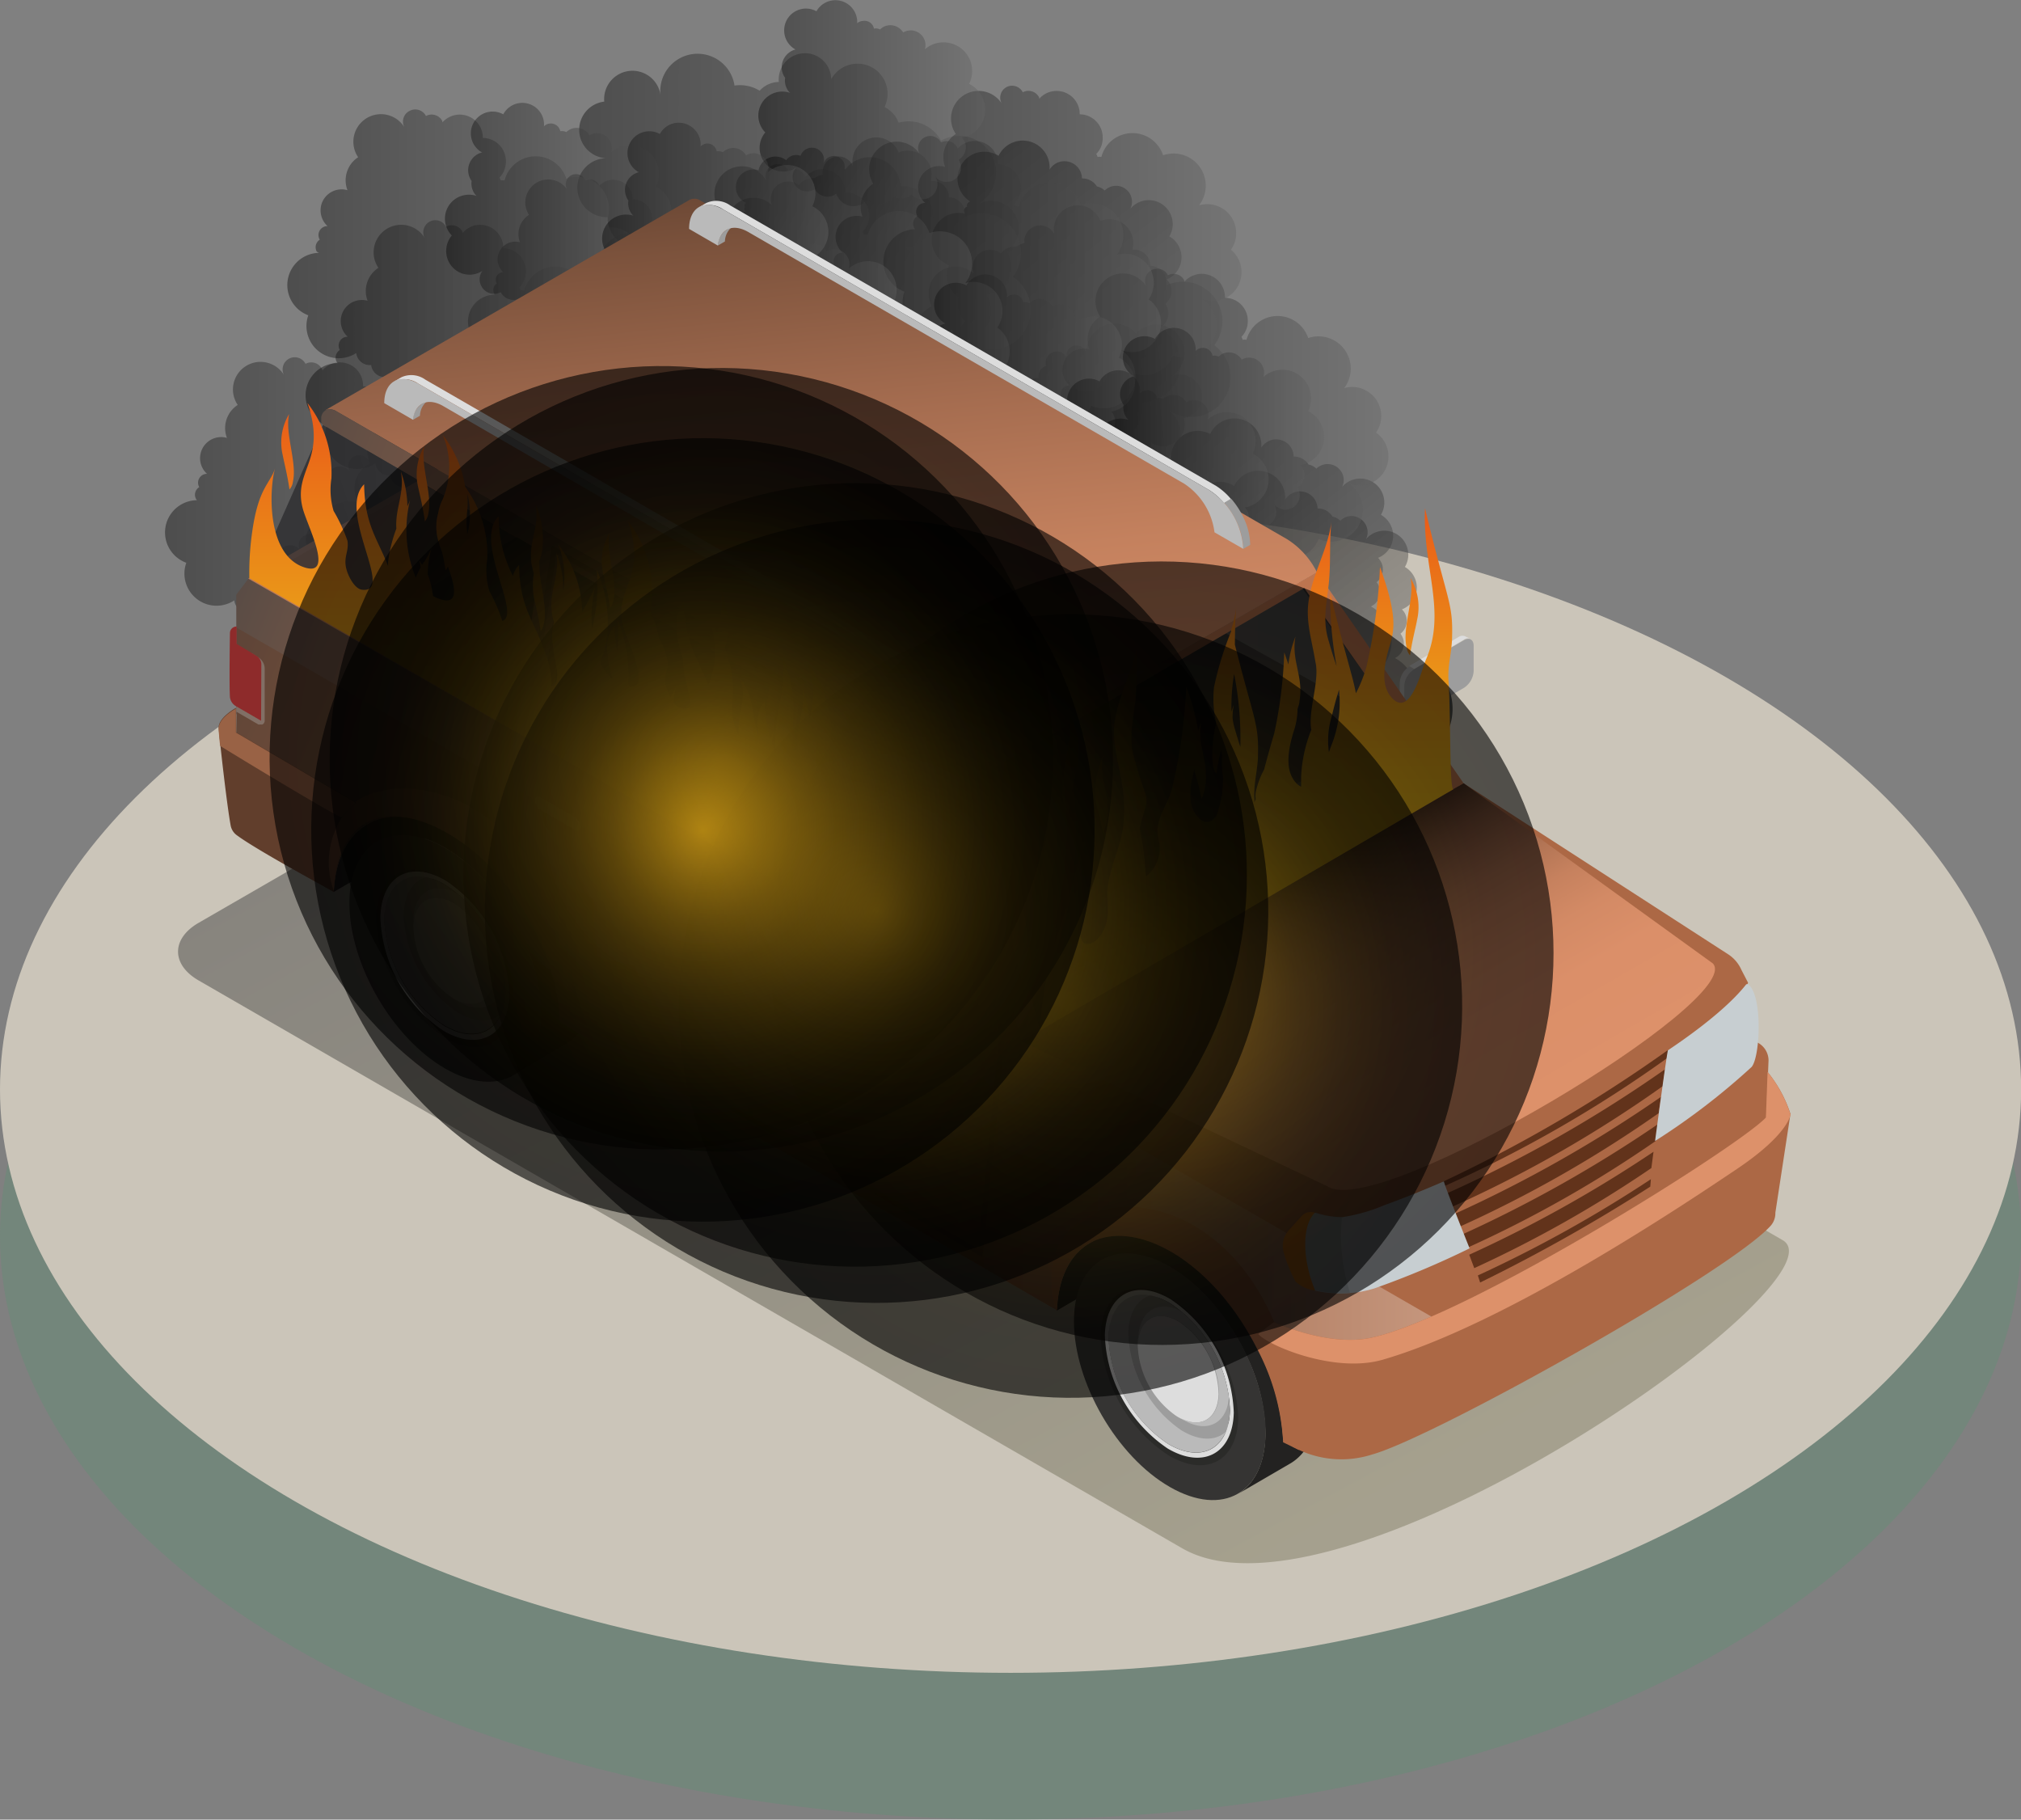 <svg xmlns="http://www.w3.org/2000/svg" xmlns:xlink="http://www.w3.org/1999/xlink" viewBox="0 0 168.67 151.84"><rect x="0" y="0" width="168.67" height="151.84" fill="#808080" stroke="none"/><defs><style>.cls-1{fill:none;}.cls-2{isolation:isolate;}.cls-3{fill:#618f74;}.cls-10,.cls-11,.cls-12,.cls-13,.cls-14,.cls-15,.cls-16,.cls-17,.cls-18,.cls-19,.cls-20,.cls-21,.cls-22,.cls-23,.cls-24,.cls-25,.cls-26,.cls-27,.cls-28,.cls-29,.cls-3,.cls-30,.cls-31,.cls-32,.cls-33,.cls-34,.cls-35,.cls-36,.cls-6,.cls-7,.cls-73,.cls-8,.cls-9{opacity:0.4;}.cls-3,.cls-5,.cls-61,.cls-73{mix-blend-mode:multiply;}.cls-4{fill:#cbc5b9;}.cls-5,.cls-55{opacity:0.5;}.cls-5{fill:url(#_ÂÁ_Ï_ÌÌ_È_ËÂÌÚ_8659);}.cls-6{fill:url(#_ÂÁ_Ï_ÌÌ_È_ËÂÌÚ_69);}.cls-7{fill:url(#_ÂÁ_Ï_ÌÌ_È_ËÂÌÚ_69-2);}.cls-8{fill:url(#_ÂÁ_Ï_ÌÌ_È_ËÂÌÚ_69-3);}.cls-9{fill:url(#_ÂÁ_Ï_ÌÌ_È_ËÂÌÚ_69-4);}.cls-10{fill:url(#_ÂÁ_Ï_ÌÌ_È_ËÂÌÚ_69-5);}.cls-11{fill:url(#_ÂÁ_Ï_ÌÌ_È_ËÂÌÚ_69-6);}.cls-12{fill:url(#_ÂÁ_Ï_ÌÌ_È_ËÂÌÚ_69-7);}.cls-13{fill:url(#_ÂÁ_Ï_ÌÌ_È_ËÂÌÚ_69-8);}.cls-14{fill:url(#_ÂÁ_Ï_ÌÌ_È_ËÂÌÚ_69-9);}.cls-15{fill:url(#_ÂÁ_Ï_ÌÌ_È_ËÂÌÚ_69-10);}.cls-16{fill:url(#_ÂÁ_Ï_ÌÌ_È_ËÂÌÚ_69-11);}.cls-17{fill:url(#_ÂÁ_Ï_ÌÌ_È_ËÂÌÚ_69-12);}.cls-18{fill:url(#_ÂÁ_Ï_ÌÌ_È_ËÂÌÚ_69-13);}.cls-19{fill:url(#_ÂÁ_Ï_ÌÌ_È_ËÂÌÚ_69-14);}.cls-20{fill:url(#_ÂÁ_Ï_ÌÌ_È_ËÂÌÚ_69-15);}.cls-21{fill:url(#_ÂÁ_Ï_ÌÌ_È_ËÂÌÚ_69-16);}.cls-22{fill:url(#_ÂÁ_Ï_ÌÌ_È_ËÂÌÚ_69-17);}.cls-23{fill:url(#_ÂÁ_Ï_ÌÌ_È_ËÂÌÚ_69-18);}.cls-24{fill:url(#_ÂÁ_Ï_ÌÌ_È_ËÂÌÚ_69-19);}.cls-25{fill:url(#_ÂÁ_Ï_ÌÌ_È_ËÂÌÚ_69-20);}.cls-26{fill:url(#_ÂÁ_Ï_ÌÌ_È_ËÂÌÚ_69-21);}.cls-27{fill:url(#_ÂÁ_Ï_ÌÌ_È_ËÂÌÚ_69-22);}.cls-28{fill:url(#_ÂÁ_Ï_ÌÌ_È_ËÂÌÚ_69-23);}.cls-29{fill:url(#_ÂÁ_Ï_ÌÌ_È_ËÂÌÚ_69-24);}.cls-30{fill:url(#_ÂÁ_Ï_ÌÌ_È_ËÂÌÚ_69-25);}.cls-31{fill:url(#_ÂÁ_Ï_ÌÌ_È_ËÂÌÚ_69-26);}.cls-32{fill:url(#_ÂÁ_Ï_ÌÌ_È_ËÂÌÚ_69-27);}.cls-33{fill:url(#_ÂÁ_Ï_ÌÌ_È_ËÂÌÚ_69-28);}.cls-34{fill:url(#_ÂÁ_Ï_ÌÌ_È_ËÂÌÚ_69-29);}.cls-35{fill:url(#_ÂÁ_Ï_ÌÌ_È_ËÂÌÚ_69-30);}.cls-36{fill:url(#_ÂÁ_Ï_ÌÌ_È_ËÂÌÚ_69-31);}.cls-37{fill:#bababa;}.cls-38{fill:#ddd;}.cls-39{fill:#9d9d9d;}.cls-40{fill:#4d4f4a;}.cls-41{fill:#332e2a;}.cls-42{fill:#6d6c67;}.cls-43{clip-path:url(#clip-path);}.cls-44{fill:#636363;}.cls-45{fill:#7a7a7a;}.cls-46{fill:#bb7958;}.cls-47{fill:#ac6845;}.cls-48{fill:#2b2b2d;}.cls-49,.cls-77,.cls-78,.cls-79,.cls-80,.cls-81,.cls-82,.cls-83{opacity:0.6;}.cls-49{fill:url(#linear-gradient);}.cls-50{fill:#232222;}.cls-51{fill:#bd7550;}.cls-52{fill:url(#_ÂÁ_Ï_ÌÌ_È_ËÂÌÚ_10);}.cls-53,.cls-55{fill:#232221;}.cls-54{fill:#353433;}.cls-56{clip-path:url(#clip-path-2);}.cls-57{clip-path:url(#clip-path-3);}.cls-58{fill:url(#_ÂÁ_Ï_ÌÌ_È_ËÂÌÚ_7);}.cls-59{fill:url(#_ÂÁ_Ï_ÌÌ_È_ËÂÌÚ_7023);}.cls-60{fill:#844e36;}.cls-61{opacity:0.3;fill:url(#_ÂÁ_Ï_ÌÌ_È_ËÂÌÚ_7012);}.cls-62{fill:url(#_ÂÁ_Ï_ÌÌ_È_ËÂÌÚ_5);}.cls-63{fill:#62331b;}.cls-64{fill:#c7ced1;}.cls-65{fill:#a9b3b7;opacity:0.7;}.cls-66{fill:#ef861d;}.cls-67,.cls-68{fill:#2d2e30;}.cls-68{opacity:0.8;}.cls-69{fill:#6b4334;}.cls-70{fill:#996245;}.cls-71{fill:#dd916a;}.cls-72{fill:#613e2c;}.cls-73{fill:#acaba9;}.cls-74{fill:#8e2b2b;}.cls-75{fill:url(#_ÂÁ_Ï_ÌÌ_È_ËÂÌÚ_98);}.cls-76{fill:url(#_ÂÁ_Ï_ÌÌ_È_ËÂÌÚ_98-2);}.cls-77,.cls-78,.cls-79,.cls-80,.cls-81,.cls-82,.cls-83{mix-blend-mode:screen;}.cls-77{fill:url(#_ÂÁ_Ï_ÌÌ_È_ËÂÌÚ_61);}.cls-78{fill:url(#_ÂÁ_Ï_ÌÌ_È_ËÂÌÚ_61-2);}.cls-79{fill:url(#_ÂÁ_Ï_ÌÌ_È_ËÂÌÚ_61-3);}.cls-80{fill:url(#_ÂÁ_Ï_ÌÌ_È_ËÂÌÚ_61-4);}.cls-81{fill:url(#_ÂÁ_Ï_ÌÌ_È_ËÂÌÚ_61-5);}.cls-82{fill:url(#_ÂÁ_Ï_ÌÌ_È_ËÂÌÚ_61-6);}.cls-83{fill:url(#_ÂÁ_Ï_ÌÌ_È_ËÂÌÚ_61-7);}</style><linearGradient id="_&#xC2;&#xC1;_&#xCF;_&#xCC;&#xCC;_&#xC8;_&#xCB;&#xC2;&#xCC;&#xDA;_8659" x1="103.02" y1="130.85" x2="60.02" y2="51.1" gradientUnits="userSpaceOnUse"><stop offset="0" stop-color="#807c63"></stop><stop offset="1" stop-color="#434343"></stop></linearGradient><linearGradient id="_&#xC2;&#xC1;_&#xCF;_&#xCC;&#xCC;_&#xC8;_&#xCB;&#xC2;&#xCC;&#xDA;_69" x1="40.55" y1="23.11" x2="77.72" y2="23.11" gradientTransform="matrix(-1, 0, 0, 1, 125.53, 0)" gradientUnits="userSpaceOnUse"><stop offset="0" stop-color="#646464"></stop><stop offset="1"></stop></linearGradient><linearGradient id="_&#xC2;&#xC1;_&#xCF;_&#xCC;&#xCC;_&#xC8;_&#xCB;&#xC2;&#xCC;&#xDA;_69-2" x1="62.44" y1="26.69" x2="86.49" y2="26.69" xlink:href="#_&#xC2;&#xC1;_&#xCF;_&#xCC;&#xCC;_&#xC8;_&#xCB;&#xC2;&#xCC;&#xDA;_69"></linearGradient><linearGradient id="_&#xC2;&#xC1;_&#xCF;_&#xCC;&#xCC;_&#xC8;_&#xCB;&#xC2;&#xCC;&#xDA;_69-3" x1="-40.98" y1="8.75" x2="-14.74" y2="8.75" gradientTransform="matrix(-0.62, -0.79, -0.79, 0.62, 95.8, 19.93)" xlink:href="#_&#xC2;&#xC1;_&#xCF;_&#xCC;&#xCC;_&#xC8;_&#xCB;&#xC2;&#xCC;&#xDA;_69"></linearGradient><linearGradient id="_&#xC2;&#xC1;_&#xCF;_&#xCC;&#xCC;_&#xC8;_&#xCB;&#xC2;&#xCC;&#xDA;_69-4" x1="-45.65" y1="9.83" x2="-19.41" y2="9.83" gradientTransform="matrix(-0.62, -0.79, -0.79, 0.62, 95.8, 19.93)" xlink:href="#_&#xC2;&#xC1;_&#xCF;_&#xCC;&#xCC;_&#xC8;_&#xCB;&#xC2;&#xCC;&#xDA;_69"></linearGradient><linearGradient id="_&#xC2;&#xC1;_&#xCF;_&#xCC;&#xCC;_&#xC8;_&#xCB;&#xC2;&#xCC;&#xDA;_69-5" x1="-11.82" y1="8.22" x2="14.42" y2="8.22" gradientTransform="matrix(-0.62, -0.79, -0.79, 0.62, 95.8, 19.93)" xlink:href="#_&#xC2;&#xC1;_&#xCF;_&#xCC;&#xCC;_&#xC8;_&#xCB;&#xC2;&#xCC;&#xDA;_69"></linearGradient><linearGradient id="_&#xC2;&#xC1;_&#xCF;_&#xCC;&#xCC;_&#xC8;_&#xCB;&#xC2;&#xCC;&#xDA;_69-6" x1="22.82" y1="28.19" x2="49.06" y2="28.19" xlink:href="#_&#xC2;&#xC1;_&#xCF;_&#xCC;&#xCC;_&#xC8;_&#xCB;&#xC2;&#xCC;&#xDA;_69"></linearGradient><linearGradient id="_&#xC2;&#xC1;_&#xCF;_&#xCC;&#xCC;_&#xC8;_&#xCB;&#xC2;&#xCC;&#xDA;_69-7" x1="39.67" y1="22.47" x2="65.91" y2="22.47" xlink:href="#_&#xC2;&#xC1;_&#xCF;_&#xCC;&#xCC;_&#xC8;_&#xCB;&#xC2;&#xCC;&#xDA;_69"></linearGradient><linearGradient id="_&#xC2;&#xC1;_&#xCF;_&#xCC;&#xCC;_&#xC8;_&#xCB;&#xC2;&#xCC;&#xDA;_69-8" x1="69.66" y1="41.36" x2="95.9" y2="41.36" xlink:href="#_&#xC2;&#xC1;_&#xCF;_&#xCC;&#xCC;_&#xC8;_&#xCB;&#xC2;&#xCC;&#xDA;_69"></linearGradient><linearGradient id="_&#xC2;&#xC1;_&#xCF;_&#xCC;&#xCC;_&#xC8;_&#xCB;&#xC2;&#xCC;&#xDA;_69-9" x1="54.08" y1="29.51" x2="69.71" y2="29.51" gradientTransform="matrix(-0.99, 0.11, 0.11, 0.99, 150.7, -2.53)" xlink:href="#_&#xC2;&#xC1;_&#xCF;_&#xCC;&#xCC;_&#xC8;_&#xCB;&#xC2;&#xCC;&#xDA;_69"></linearGradient><linearGradient id="_&#xC2;&#xC1;_&#xCF;_&#xCC;&#xCC;_&#xC8;_&#xCB;&#xC2;&#xCC;&#xDA;_69-10" x1="-89.87" y1="141.9" x2="-72.68" y2="141.9" gradientTransform="matrix(-0.86, -0.51, -0.51, 0.86, 72.47, -144.56)" xlink:href="#_&#xC2;&#xC1;_&#xCF;_&#xCC;&#xCC;_&#xC8;_&#xCB;&#xC2;&#xCC;&#xDA;_69"></linearGradient><linearGradient id="_&#xC2;&#xC1;_&#xCF;_&#xCC;&#xCC;_&#xC8;_&#xCB;&#xC2;&#xCC;&#xDA;_69-11" x1="135.54" y1="-43.44" x2="152.73" y2="-43.44" gradientTransform="matrix(-0.95, 0.32, 0.32, 0.95, 179.95, 43.46)" xlink:href="#_&#xC2;&#xC1;_&#xCF;_&#xCC;&#xCC;_&#xC8;_&#xCB;&#xC2;&#xCC;&#xDA;_69"></linearGradient><linearGradient id="_&#xC2;&#xC1;_&#xCF;_&#xCC;&#xCC;_&#xC8;_&#xCB;&#xC2;&#xCC;&#xDA;_69-12" x1="106.11" y1="-57.17" x2="123.3" y2="-57.17" gradientTransform="matrix(-0.95, 0.32, 0.32, 0.95, 179.95, 43.46)" xlink:href="#_&#xC2;&#xC1;_&#xCF;_&#xCC;&#xCC;_&#xC8;_&#xCB;&#xC2;&#xCC;&#xDA;_69"></linearGradient><linearGradient id="_&#xC2;&#xC1;_&#xCF;_&#xCC;&#xCC;_&#xC8;_&#xCB;&#xC2;&#xCC;&#xDA;_69-13" x1="129.48" y1="-48.38" x2="146.67" y2="-48.38" gradientTransform="matrix(-0.95, 0.32, 0.32, 0.95, 179.95, 43.46)" xlink:href="#_&#xC2;&#xC1;_&#xCF;_&#xCC;&#xCC;_&#xC8;_&#xCB;&#xC2;&#xCC;&#xDA;_69"></linearGradient><linearGradient id="_&#xC2;&#xC1;_&#xCF;_&#xCC;&#xCC;_&#xC8;_&#xCB;&#xC2;&#xCC;&#xDA;_69-14" x1="9.75" y1="35.77" x2="39.89" y2="35.77" xlink:href="#_&#xC2;&#xC1;_&#xCF;_&#xCC;&#xCC;_&#xC8;_&#xCB;&#xC2;&#xCC;&#xDA;_69"></linearGradient><linearGradient id="_&#xC2;&#xC1;_&#xCF;_&#xCC;&#xCC;_&#xC8;_&#xCB;&#xC2;&#xCC;&#xDA;_69-15" x1="71.55" y1="22.47" x2="101.69" y2="22.47" xlink:href="#_&#xC2;&#xC1;_&#xCF;_&#xCC;&#xCC;_&#xC8;_&#xCB;&#xC2;&#xCC;&#xDA;_69"></linearGradient><linearGradient id="_&#xC2;&#xC1;_&#xCF;_&#xCC;&#xCC;_&#xC8;_&#xCB;&#xC2;&#xCC;&#xDA;_69-16" x1="21.8" y1="20.49" x2="51.94" y2="20.49" xlink:href="#_&#xC2;&#xC1;_&#xCF;_&#xCC;&#xCC;_&#xC8;_&#xCB;&#xC2;&#xCC;&#xDA;_69"></linearGradient><linearGradient id="_&#xC2;&#xC1;_&#xCF;_&#xCC;&#xCC;_&#xC8;_&#xCB;&#xC2;&#xCC;&#xDA;_69-17" x1="81.73" y1="43.15" x2="111.87" y2="43.15" xlink:href="#_&#xC2;&#xC1;_&#xCF;_&#xCC;&#xCC;_&#xC8;_&#xCB;&#xC2;&#xCC;&#xDA;_69"></linearGradient><linearGradient id="_&#xC2;&#xC1;_&#xCF;_&#xCC;&#xCC;_&#xC8;_&#xCB;&#xC2;&#xCC;&#xDA;_69-18" x1="28.66" y1="24.69" x2="58.8" y2="24.69" xlink:href="#_&#xC2;&#xC1;_&#xCF;_&#xCC;&#xCC;_&#xC8;_&#xCB;&#xC2;&#xCC;&#xDA;_69"></linearGradient><linearGradient id="_&#xC2;&#xC1;_&#xCF;_&#xCC;&#xCC;_&#xC8;_&#xCB;&#xC2;&#xCC;&#xDA;_69-19" x1="41.33" y1="27.03" x2="71.47" y2="27.03" xlink:href="#_&#xC2;&#xC1;_&#xCF;_&#xCC;&#xCC;_&#xC8;_&#xCB;&#xC2;&#xCC;&#xDA;_69"></linearGradient><linearGradient id="_&#xC2;&#xC1;_&#xCF;_&#xCC;&#xCC;_&#xC8;_&#xCB;&#xC2;&#xCC;&#xDA;_69-20" x1="69.96" y1="31.66" x2="100.09" y2="31.66" xlink:href="#_&#xC2;&#xC1;_&#xCF;_&#xCC;&#xCC;_&#xC8;_&#xCB;&#xC2;&#xCC;&#xDA;_69"></linearGradient><linearGradient id="_&#xC2;&#xC1;_&#xCF;_&#xCC;&#xCC;_&#xC8;_&#xCB;&#xC2;&#xCC;&#xDA;_69-21" x1="49.63" y1="26.93" x2="68.64" y2="26.93" xlink:href="#_&#xC2;&#xC1;_&#xCF;_&#xCC;&#xCC;_&#xC8;_&#xCB;&#xC2;&#xCC;&#xDA;_69"></linearGradient><linearGradient id="_&#xC2;&#xC1;_&#xCF;_&#xCC;&#xCC;_&#xC8;_&#xCB;&#xC2;&#xCC;&#xDA;_69-22" x1="30.82" y1="31.45" x2="49.83" y2="31.45" xlink:href="#_&#xC2;&#xC1;_&#xCF;_&#xCC;&#xCC;_&#xC8;_&#xCB;&#xC2;&#xCC;&#xDA;_69"></linearGradient><linearGradient id="_&#xC2;&#xC1;_&#xCF;_&#xCC;&#xCC;_&#xC8;_&#xCB;&#xC2;&#xCC;&#xDA;_69-23" x1="69.49" y1="17.19" x2="88.5" y2="17.19" xlink:href="#_&#xC2;&#xC1;_&#xCF;_&#xCC;&#xCC;_&#xC8;_&#xCB;&#xC2;&#xCC;&#xDA;_69"></linearGradient><linearGradient id="_&#xC2;&#xC1;_&#xCF;_&#xCC;&#xCC;_&#xC8;_&#xCB;&#xC2;&#xCC;&#xDA;_69-24" x1="19.69" y1="39.48" x2="38.71" y2="39.48" xlink:href="#_&#xC2;&#xC1;_&#xCF;_&#xCC;&#xCC;_&#xC8;_&#xCB;&#xC2;&#xCC;&#xDA;_69"></linearGradient><linearGradient id="_&#xC2;&#xC1;_&#xCF;_&#xCC;&#xCC;_&#xC8;_&#xCB;&#xC2;&#xCC;&#xDA;_69-25" x1="15.08" y1="35.91" x2="34.09" y2="35.91" xlink:href="#_&#xC2;&#xC1;_&#xCF;_&#xCC;&#xCC;_&#xC8;_&#xCB;&#xC2;&#xCC;&#xDA;_69"></linearGradient><linearGradient id="_&#xC2;&#xC1;_&#xCF;_&#xCC;&#xCC;_&#xC8;_&#xCB;&#xC2;&#xCC;&#xDA;_69-26" x1="80.68" y1="52.36" x2="99.69" y2="52.36" xlink:href="#_&#xC2;&#xC1;_&#xCF;_&#xCC;&#xCC;_&#xC8;_&#xCB;&#xC2;&#xCC;&#xDA;_69"></linearGradient><linearGradient id="_&#xC2;&#xC1;_&#xCF;_&#xCC;&#xCC;_&#xC8;_&#xCB;&#xC2;&#xCC;&#xDA;_69-27" x1="68.52" y1="35.53" x2="87.54" y2="35.53" xlink:href="#_&#xC2;&#xC1;_&#xCF;_&#xCC;&#xCC;_&#xC8;_&#xCB;&#xC2;&#xCC;&#xDA;_69"></linearGradient><linearGradient id="_&#xC2;&#xC1;_&#xCF;_&#xCC;&#xCC;_&#xC8;_&#xCB;&#xC2;&#xCC;&#xDA;_69-28" x1="83.02" y1="55.39" x2="102.03" y2="55.39" xlink:href="#_&#xC2;&#xC1;_&#xCF;_&#xCC;&#xCC;_&#xC8;_&#xCB;&#xC2;&#xCC;&#xDA;_69"></linearGradient><linearGradient id="_&#xC2;&#xC1;_&#xCF;_&#xCC;&#xCC;_&#xC8;_&#xCB;&#xC2;&#xCC;&#xDA;_69-29" x1="43.32" y1="8.6" x2="62.34" y2="8.6" xlink:href="#_&#xC2;&#xC1;_&#xCF;_&#xCC;&#xCC;_&#xC8;_&#xCB;&#xC2;&#xCC;&#xDA;_69"></linearGradient><linearGradient id="_&#xC2;&#xC1;_&#xCF;_&#xCC;&#xCC;_&#xC8;_&#xCB;&#xC2;&#xCC;&#xDA;_69-30" x1="59.14" y1="30.96" x2="78.15" y2="30.96" xlink:href="#_&#xC2;&#xC1;_&#xCF;_&#xCC;&#xCC;_&#xC8;_&#xCB;&#xC2;&#xCC;&#xDA;_69"></linearGradient><linearGradient id="_&#xC2;&#xC1;_&#xCF;_&#xCC;&#xCC;_&#xC8;_&#xCB;&#xC2;&#xCC;&#xDA;_69-31" x1="56.4" y1="18.84" x2="75.42" y2="18.84" xlink:href="#_&#xC2;&#xC1;_&#xCF;_&#xCC;&#xCC;_&#xC8;_&#xCB;&#xC2;&#xCC;&#xDA;_69"></linearGradient><clipPath id="clip-path"><polygon class="cls-1" points="108.85 49.07 81.36 65.01 86.78 85.95 120.86 66.12 108.85 49.07"></polygon></clipPath><linearGradient id="linear-gradient" x1="-188.19" y1="67.61" x2="-146.75" y2="67.61" gradientTransform="translate(268.53)" gradientUnits="userSpaceOnUse"><stop offset="0" stop-color="#323538"></stop><stop offset="1" stop-color="#2b2b2d"></stop></linearGradient><linearGradient id="_&#xC2;&#xC1;_&#xCF;_&#xCC;&#xCC;_&#xC8;_&#xCB;&#xC2;&#xCC;&#xDA;_10" x1="71.24" y1="67.2" x2="64.03" y2="-2.68" gradientUnits="userSpaceOnUse"><stop offset="0" stop-color="#dd916a"></stop><stop offset="0.11" stop-color="#d68d67"></stop><stop offset="0.28" stop-color="#c4815e"></stop><stop offset="0.46" stop-color="#a66d50"></stop><stop offset="0.68" stop-color="#7b523c"></stop><stop offset="0.9" stop-color="#462f23"></stop><stop offset="1" stop-color="#2c1e17"></stop></linearGradient><clipPath id="clip-path-2"><path class="cls-1" d="M97.72,108.79c-2.8-1.69-5.13-.44-5.2,2.79a11.21,11.21,0,0,0,4.94,8.89c2.8,1.68,5.12.44,5.19-2.79A11.23,11.23,0,0,0,97.72,108.79Z"></path></clipPath><clipPath id="clip-path-3"><path class="cls-1" d="M37.25,73.88c-2.79-1.68-5.12-.44-5.19,2.79A11.21,11.21,0,0,0,37,85.56c2.79,1.68,5.12.44,5.19-2.79A11.21,11.21,0,0,0,37.25,73.88Z"></path></clipPath><linearGradient id="_&#xC2;&#xC1;_&#xCF;_&#xCC;&#xCC;_&#xC8;_&#xCB;&#xC2;&#xCC;&#xDA;_7" x1="124.96" y1="97.06" x2="17.23" y2="52.88" gradientUnits="userSpaceOnUse"><stop offset="0" stop-color="#ac6845"></stop><stop offset="0.35" stop-color="#aa6745"></stop><stop offset="0.54" stop-color="#a26445"></stop><stop offset="0.69" stop-color="#946045"></stop><stop offset="0.82" stop-color="#815945"></stop><stop offset="0.94" stop-color="#685145"></stop><stop offset="1" stop-color="#574b45"></stop></linearGradient><linearGradient id="_&#xC2;&#xC1;_&#xCF;_&#xCC;&#xCC;_&#xC8;_&#xCB;&#xC2;&#xCC;&#xDA;_7023" x1="84.4" y1="88.9" x2="17.01" y2="43.31" gradientUnits="userSpaceOnUse"><stop offset="0" stop-color="#844e36"></stop><stop offset="1" stop-color="#59463d"></stop></linearGradient><linearGradient id="_&#xC2;&#xC1;_&#xCF;_&#xCC;&#xCC;_&#xC8;_&#xCB;&#xC2;&#xCC;&#xDA;_7012" x1="75.66" y1="86.32" x2="119.33" y2="86.32" gradientUnits="userSpaceOnUse"><stop offset="0" stop-color="#62331b"></stop><stop offset="0.26" stop-color="#8c6a58"></stop><stop offset="1" stop-color="#fff"></stop></linearGradient><linearGradient id="_&#xC2;&#xC1;_&#xCF;_&#xCC;&#xCC;_&#xC8;_&#xCB;&#xC2;&#xCC;&#xDA;_5" x1="108.2" y1="73.42" x2="121.52" y2="96.49" gradientUnits="userSpaceOnUse"><stop offset="0" stop-color="#4a2f21"></stop><stop offset="0.03" stop-color="#593928"></stop><stop offset="0.11" stop-color="#7c503a"></stop><stop offset="0.2" stop-color="#9a6449"></stop><stop offset="0.29" stop-color="#b37555"></stop><stop offset="0.4" stop-color="#c6815e"></stop><stop offset="0.53" stop-color="#d38a65"></stop><stop offset="0.69" stop-color="#db8f69"></stop><stop offset="1" stop-color="#dd916a"></stop></linearGradient><linearGradient id="_&#xC2;&#xC1;_&#xCF;_&#xCC;&#xCC;_&#xC8;_&#xCB;&#xC2;&#xCC;&#xDA;_98" x1="102.87" y1="42.86" x2="102.87" y2="85.7" gradientUnits="userSpaceOnUse"><stop offset="0" stop-color="#ea5c18"></stop><stop offset="0.11" stop-color="#ea7018"></stop><stop offset="0.38" stop-color="#ea9e18"></stop><stop offset="0.51" stop-color="#eab018"></stop><stop offset="0.91" stop-color="#fbcd1a"></stop><stop offset="1" stop-color="#ffd51a"></stop></linearGradient><linearGradient id="_&#xC2;&#xC1;_&#xCF;_&#xCC;&#xCC;_&#xC8;_&#xCB;&#xC2;&#xCC;&#xDA;_98-2" x1="51.06" y1="34.06" x2="51.06" y2="82.87" xlink:href="#_&#xC2;&#xC1;_&#xCF;_&#xCC;&#xCC;_&#xC8;_&#xCB;&#xC2;&#xCC;&#xDA;_98"></linearGradient><radialGradient id="_&#xC2;&#xC1;_&#xCF;_&#xCC;&#xCC;_&#xC8;_&#xCB;&#xC2;&#xCC;&#xDA;_61" cx="96.97" cy="79.54" r="32.69" gradientTransform="translate(170.11 -22.34) rotate(86.31)" gradientUnits="userSpaceOnUse"><stop offset="0" stop-color="#eab018"></stop><stop offset="0.03" stop-color="#dca517"></stop><stop offset="0.13" stop-color="#a97f11"></stop><stop offset="0.23" stop-color="#7c5d0d"></stop><stop offset="0.34" stop-color="#554009"></stop><stop offset="0.46" stop-color="#362906"></stop><stop offset="0.58" stop-color="#1e1703"></stop><stop offset="0.7" stop-color="#0d0a01"></stop><stop offset="0.83" stop-color="#030200"></stop><stop offset="1"></stop></radialGradient><radialGradient id="_&#xC2;&#xC1;_&#xCF;_&#xCC;&#xCC;_&#xC8;_&#xCB;&#xC2;&#xCC;&#xDA;_61-2" cx="89.34" cy="83.94" r="32.69" gradientTransform="translate(80.49 -38.33) rotate(42.64)" xlink:href="#_&#xC2;&#xC1;_&#xCF;_&#xCC;&#xCC;_&#xC8;_&#xCB;&#xC2;&#xCC;&#xDA;_61"></radialGradient><radialGradient id="_&#xC2;&#xC1;_&#xCF;_&#xCC;&#xCC;_&#xC8;_&#xCB;&#xC2;&#xCC;&#xDA;_61-3" cx="71.37" cy="73.01" r="32.69" gradientTransform="translate(68.45 -29.05) rotate(42.71)" xlink:href="#_&#xC2;&#xC1;_&#xCF;_&#xCC;&#xCC;_&#xC8;_&#xCB;&#xC2;&#xCC;&#xDA;_61"></radialGradient><radialGradient id="_&#xC2;&#xC1;_&#xCF;_&#xCC;&#xCC;_&#xC8;_&#xCB;&#xC2;&#xCC;&#xDA;_61-4" cx="55.19" cy="63.23" r="32.69" gradientTransform="translate(100.43 -7.46) rotate(73.73)" xlink:href="#_&#xC2;&#xC1;_&#xCF;_&#xCC;&#xCC;_&#xC8;_&#xCB;&#xC2;&#xCC;&#xDA;_61"></radialGradient><radialGradient id="_&#xC2;&#xC1;_&#xCF;_&#xCC;&#xCC;_&#xC8;_&#xCB;&#xC2;&#xCC;&#xDA;_61-5" cx="60.2" cy="63.4" r="32.69" gradientTransform="translate(20.33 -14.41) rotate(16.39)" xlink:href="#_&#xC2;&#xC1;_&#xCF;_&#xCC;&#xCC;_&#xC8;_&#xCB;&#xC2;&#xCC;&#xDA;_61"></radialGradient><radialGradient id="_&#xC2;&#xC1;_&#xCF;_&#xCC;&#xCC;_&#xC8;_&#xCB;&#xC2;&#xCC;&#xDA;_61-6" cx="73.15" cy="76.02" r="32.69" gradientTransform="translate(126.93 -14.75) rotate(74.54)" xlink:href="#_&#xC2;&#xC1;_&#xCF;_&#xCC;&#xCC;_&#xC8;_&#xCB;&#xC2;&#xCC;&#xDA;_61"></radialGradient><radialGradient id="_&#xC2;&#xC1;_&#xCF;_&#xCC;&#xCC;_&#xC8;_&#xCB;&#xC2;&#xCC;&#xDA;_61-7" cx="58.66" cy="69.24" r="32.69" gradientTransform="translate(109.82 -5.72) rotate(74.58)" xlink:href="#_&#xC2;&#xC1;_&#xCF;_&#xCC;&#xCC;_&#xC8;_&#xCB;&#xC2;&#xCC;&#xDA;_61"></radialGradient></defs><g class="cls-2"><g id="Camada_2" data-name="Camada 2"><g id="_0" data-name="0"><g id="_4" data-name="4"><ellipse class="cls-3" cx="84.34" cy="103.14" rx="84.34" ry="48.69"></ellipse><ellipse class="cls-4" cx="84.34" cy="90.9" rx="84.34" ry="48.69"></ellipse><path class="cls-5" d="M148.77,103.48c5.75,3.31-36.86,33.37-50.1,25.72L16.57,81.81c-2.28-1.32-2.28-3.48,0-4.8l39-22.53a9.24,9.24,0,0,1,8.32,0Z"></path><path class="cls-6" d="M69.08,41.28A2.67,2.67,0,0,1,68,40a2.38,2.38,0,0,1-.45.38,2,2,0,0,1-2.75-.7A2,2,0,0,1,62.06,39a2,2,0,0,1-.22-1.53l-.2,0a1.21,1.21,0,0,1-.57-.11,3.23,3.23,0,0,1-.64,1.06,3.15,3.15,0,0,1-4.43.17,3.13,3.13,0,1,1-4.59-4.26A2.17,2.17,0,1,1,48.56,31a2.17,2.17,0,0,1,1.6-3.59,2,2,0,0,1,1.48-3.35,2,2,0,0,1,.71-1.65,2,2,0,0,1,.55-1.3,1.76,1.76,0,0,1-.4-.55,2.47,2.47,0,0,1-1.79-2.44,2.46,2.46,0,0,1-.13-4.92,2.37,2.37,0,0,1-.15-4.72,2.36,2.36,0,0,1,4.71-.42,3.11,3.11,0,1,1,6.16-.92,3.14,3.14,0,0,1,2.1.43A2.2,2.2,0,0,1,65,6.84a2.19,2.19,0,1,1,4.37-.23,2.51,2.51,0,0,1,4.45,2.32A2.45,2.45,0,0,1,75,10.24a3.08,3.08,0,0,1,3.54,1.5,3.07,3.07,0,1,1,2.9,5.41A2.31,2.31,0,0,1,84,21a2.31,2.31,0,0,1-1.71,3.58,2.38,2.38,0,0,1-1.77,3.74A2.36,2.36,0,0,1,80,29.94a2.56,2.56,0,0,1-.7,2.42,2.56,2.56,0,0,1-3.21,4,2.67,2.67,0,0,1-3.32,4.14A2.67,2.67,0,0,1,69.08,41.28Z"></path><path class="cls-7" d="M61.78,33.1a2.17,2.17,0,0,1-3.41,2.5A2.08,2.08,0,0,1,55.12,38a2.07,2.07,0,0,1-3.66-1.09,1.15,1.15,0,0,1-1.56-.46A1.18,1.18,0,0,1,48.31,36a1.19,1.19,0,0,1-.13-.71,1.09,1.09,0,0,1-.54.11,1.06,1.06,0,0,1-1-1.13,1.06,1.06,0,0,1-1-1.08.94.94,0,0,1-.75-.83.94.94,0,0,1-1-.81,2.24,2.24,0,0,1-3.37-2.62,2.24,2.24,0,0,1,.74-4.34l0-.07a.62.62,0,0,1,.21-.86.61.61,0,0,1,.21-.85.57.57,0,0,1,.33-.09,1.47,1.47,0,0,1,1.39-2.5,1.9,1.9,0,0,1,.75-2.29,1.91,1.91,0,1,1,3.21-2.08.85.85,0,1,1,1.5-.78.85.85,0,0,1,1.14.36.36.36,0,0,0,0,.09A1.6,1.6,0,0,1,51.2,15a1.62,1.62,0,0,1,1.6,1.63A1.61,1.61,0,0,1,54,19.33a.93.93,0,0,1,.08.2.63.63,0,0,1,.58.15,1.23,1.23,0,0,1,2.12.53,1.24,1.24,0,0,1,1.49.91,1.18,1.18,0,0,1,0,.56,1.23,1.23,0,0,1,1.49,1.45,1.23,1.23,0,0,1,.94,1.46,1.26,1.26,0,0,1-.13.34,1.32,1.32,0,0,1,.89,2,1.31,1.31,0,0,1,.43,1.79,1.45,1.45,0,0,1-.31.34,2.17,2.17,0,0,1,.24,4.07Z"></path><path class="cls-8" d="M101,36.21a2.24,2.24,0,0,1,4.26,1.16,1.46,1.46,0,0,1,2.71.73,1.45,1.45,0,0,1,1.25.67,1.25,1.25,0,0,1,.64.34,1.34,1.34,0,0,1,1.88,0,1.3,1.3,0,0,1,.26,1.54,2,2,0,0,1,3.25,2.31,2,2,0,0,1,.76,2.73,2.06,2.06,0,0,1-1,.86.81.81,0,0,1,.12.14,1.34,1.34,0,0,1-.24,1.89,1.34,1.34,0,0,1-.24,1.89l-.23.14A3.31,3.31,0,0,1,113,56.82a3.31,3.31,0,1,1-6.61.24,2.36,2.36,0,1,1-4.7.46,2.36,2.36,0,0,1-1.86-4.05,2,2,0,0,1-1.51-.55A2.06,2.06,0,0,1,98.24,50a2,2,0,0,1-.59-2,2.27,2.27,0,0,1-.8-2.7A2.26,2.26,0,0,1,98.19,41a.29.29,0,0,1-.08-.14.35.35,0,0,1,.25-.44.36.36,0,0,1,.25-.44h0A2.24,2.24,0,0,1,101,36.21Z"></path><path class="cls-9" d="M103,40.55a2.24,2.24,0,0,1,4.25,1.16,1.46,1.46,0,0,1,2.71.72,1.43,1.43,0,0,1,1.25.68,1.32,1.32,0,0,1,.65.34,1.32,1.32,0,0,1,1.87,0A1.33,1.33,0,0,1,114,45a2,2,0,0,1,3.25,2.31A2,2,0,0,1,118,50a2,2,0,0,1-1,.85l.13.14a1.35,1.35,0,0,1-.25,1.89,1.35,1.35,0,0,1-.24,1.9,1.27,1.27,0,0,1-.22.13,3.31,3.31,0,0,1-1.43,6.23,3.31,3.31,0,0,1-6.61.25,2.36,2.36,0,1,1-4.7.46,2.36,2.36,0,0,1-1.86-4,2.11,2.11,0,0,1-1.51-.55,2.06,2.06,0,0,1-.09-2.91,2.05,2.05,0,0,1-.59-2,2.26,2.26,0,0,1-.79-2.69,2.26,2.26,0,0,1,1.33-4.3.28.28,0,0,1-.08-.15.36.36,0,0,1,.25-.44.36.36,0,0,1,.26-.43h0A2.24,2.24,0,0,1,103,40.55Z"></path><path class="cls-10" d="M83.34,13a2.24,2.24,0,0,1,4.25,1.16,1.46,1.46,0,0,1,2.71.73,1.44,1.44,0,0,1,1.25.67,1.41,1.41,0,0,1,.65.34,1.33,1.33,0,0,1,2.14,1.52,2,2,0,0,1,3.25,2.31,2,2,0,0,1-.22,3.59.86.86,0,0,1,.13.14,1.35,1.35,0,0,1-.25,1.89,1.35,1.35,0,0,1-.46,2,3.31,3.31,0,0,1-1.43,6.23,3.31,3.31,0,1,1-6.61.24,2.36,2.36,0,1,1-4.7.46,2.36,2.36,0,0,1-1.86-4,2,2,0,0,1-1.6-3.45,2.05,2.05,0,0,1-.59-2,2.26,2.26,0,0,1-.79-2.69,2.26,2.26,0,0,1,1.33-4.31.29.29,0,0,1-.08-.14.36.36,0,0,1,.25-.44.37.37,0,0,1,.26-.44h0A2.24,2.24,0,0,1,83.34,13Z"></path><path class="cls-11" d="M77.73,25.46a2.24,2.24,0,0,1,3.54-2.62,1.46,1.46,0,0,1,2.26-1.68,1.45,1.45,0,0,1,1.3-.57,1.28,1.28,0,0,1,.67-.29A1.32,1.32,0,0,1,88,19.56a2,2,0,0,1,3.83-1.12,2,2,0,0,1,2.61,1.1,2,2,0,0,1,.07,1.29h.19A1.34,1.34,0,0,1,96,22.18a1.35,1.35,0,0,1,1.34,1.37,1.15,1.15,0,0,1,0,.26,3.3,3.3,0,0,1,4,5,3.31,3.31,0,0,1-3.91,5.35,2.36,2.36,0,0,1-2.55,4,2.36,2.36,0,0,1-4.33-1.05,2,2,0,0,1-1.37.84,2.06,2.06,0,0,1-2.34-1.72,2.07,2.07,0,0,1-1.93-.78,2.27,2.27,0,0,1-2.61-1,2.26,2.26,0,0,1-2.55-3.72.3.3,0,0,1-.16,0,.36.36,0,0,1-.19-.47.36.36,0,0,1-.18-.47v0a2.24,2.24,0,0,1-1.52-4.19Z"></path><path class="cls-12" d="M60.88,19.74a2.24,2.24,0,0,1,3.54-2.63,1.46,1.46,0,0,1,2.25-1.67A1.46,1.46,0,0,1,68,14.87a1.28,1.28,0,0,1,.67-.29,1.32,1.32,0,0,1,2.51-.74A2,2,0,0,1,75,12.72a2,2,0,0,1,2.61,1.1,2,2,0,0,1,.07,1.29h.19a1.35,1.35,0,0,1,1.33,1.36,1.36,1.36,0,0,1,1.34,1.36l0,.27a3.3,3.3,0,0,1,4,5,3.31,3.31,0,1,1-3.9,5.34,2.36,2.36,0,0,1-2.55,4,2.35,2.35,0,0,1-3.26.71,2.32,2.32,0,0,1-1.07-1.76,2.09,2.09,0,0,1-1.37.84A2.06,2.06,0,0,1,70,30.44a2,2,0,0,1-1.93-.77,2.27,2.27,0,0,1-2.61-1.05,2.26,2.26,0,0,1-2.55-3.71.3.3,0,0,1-.16,0,.35.35,0,0,1-.19-.47.37.37,0,0,1-.19-.47l0,0a2.26,2.26,0,0,1-2.55-1.19A2.24,2.24,0,0,1,60.88,19.74Z"></path><path class="cls-13" d="M30.88,38.63A2.24,2.24,0,0,1,34.43,36a1.5,1.5,0,0,1,.2-1.41,1.46,1.46,0,0,1,2-.27,1.47,1.47,0,0,1,1.3-.57,1.35,1.35,0,0,1,.67-.29,1.33,1.33,0,0,1,2.52-.74A2,2,0,0,1,45,31.61a2,2,0,0,1,2.61,1.1A2,2,0,0,1,47.68,34h.19a1.35,1.35,0,0,1,1.33,1.36,1.35,1.35,0,0,1,1.33,1.37,1.15,1.15,0,0,1,0,.26,3.3,3.3,0,0,1,4,5,3.31,3.31,0,0,1-3.9,5.35,2.36,2.36,0,1,1-2.55,4,2.36,2.36,0,0,1-4.34-1.05,2,2,0,0,1-1.36.84A2.06,2.06,0,0,1,40,49.34a2.08,2.08,0,0,1-1.94-.78,2.25,2.25,0,0,1-2.6-1,2.26,2.26,0,0,1-2.55-3.72.33.33,0,0,1-.17,0,.36.36,0,0,1-.18-.47.36.36,0,0,1-.19-.47v0a2.24,2.24,0,0,1-1.52-4.19Z"></path><path class="cls-14" d="M85.45,33.38a1.32,1.32,0,0,1,.7-1.74,1.27,1.27,0,0,1,.54-.11.91.91,0,0,1,.63-1,.93.93,0,0,1,.6-1.16.91.91,0,0,1,1.15.6.84.84,0,0,1,.45-1.09.83.83,0,0,1,1.08.45l.08,0a2.34,2.34,0,0,1,4.12-1.5,2.34,2.34,0,1,1,3,3.55,1.83,1.83,0,1,1,1,3.5,1.82,1.82,0,0,1-1.23,2.27,1.78,1.78,0,0,1-1.5-.21,1.23,1.23,0,0,1-.1.68,1.29,1.29,0,0,1-1.7.68,1.28,1.28,0,0,1-1.7.67,1.3,1.3,0,0,1-.39-.25,1.86,1.86,0,0,1-3.37.68,1.87,1.87,0,0,1-2.31-2.93h-.08a.23.23,0,0,1-.14-.27.21.21,0,0,1-.14-.26.16.16,0,0,1,0-.07,1.32,1.32,0,0,1-.82-2.5Z"></path><path class="cls-15" d="M63.31,14.17a1.45,1.45,0,0,1,1.77-1.06,1.5,1.5,0,0,1,.54.26A1,1,0,0,1,66.81,13a1,1,0,1,1,1.91.67.91.91,0,0,1,1.76.46s0,0,.08,0a2.57,2.57,0,0,1,4.61,1.41,2.58,2.58,0,1,1,.32,5.15,2,2,0,1,1-1.42,3.76,2,2,0,0,1-2.59,1.17,2,2,0,0,1-1.17-1.18,1.52,1.52,0,0,1-.54.53,1.42,1.42,0,0,1-1.94-.54,1.42,1.42,0,0,1-1.94-.54,1.38,1.38,0,0,1-.17-.48,2,2,0,0,1-3.4-1.64,2.06,2.06,0,0,1-.08-4.11s-.05,0-.06-.06a.22.22,0,0,1,0-.32.24.24,0,0,1,.05-.33.13.13,0,0,1,.08,0,1.46,1.46,0,0,1,1-2.74Z"></path><path class="cls-16" d="M22,50.49a1.46,1.46,0,0,1,.33-2,1.36,1.36,0,0,1,.55-.25A1,1,0,0,1,23.35,47a1,1,0,0,1,1.75-1,.9.9,0,0,1,.22-1.26.91.91,0,0,1,1.27.21l.07,0a2.58,2.58,0,0,1,4.06-2.61,2.58,2.58,0,0,1,4.14,3.08,2,2,0,1,1,2,3.51,2,2,0,0,1-2.44,2.87,1.36,1.36,0,0,1,.07.75,1.44,1.44,0,0,1-1.67,1.14,1.42,1.42,0,0,1-1.66,1.13,1.45,1.45,0,0,1-.48-.18,2,2,0,0,1-3.45,1.54A2.06,2.06,0,0,1,24,53.56H23.9a.23.23,0,0,1-.21-.25.24.24,0,0,1-.22-.25l0-.08A1.46,1.46,0,0,1,22,50.49Z"></path><path class="cls-17" d="M45.42,28a1.46,1.46,0,0,1,.33-2,1.35,1.35,0,0,1,.56-.25,1,1,0,0,1,.45-1.17,1,1,0,1,1,1.74-1,.91.91,0,1,1,1.49-1l.07,0a2.58,2.58,0,0,1,4.06-2.61,2.58,2.58,0,0,1,4.14,3.08,2,2,0,0,1,2,3.51,2,2,0,0,1-.78,2.73,2,2,0,0,1-1.66.13,1.5,1.5,0,0,1,.06.76,1.42,1.42,0,0,1-1.67,1.13,1.42,1.42,0,0,1-1.66,1.14,1.66,1.66,0,0,1-.48-.19,2.06,2.06,0,0,1-3.45,1.55A2.06,2.06,0,0,1,47.39,31a.13.13,0,0,1-.09,0,.23.23,0,0,1-.21-.25.23.23,0,0,1-.21-.25.24.24,0,0,1,0-.08A1.45,1.45,0,0,1,45.42,28Z"></path><path class="cls-18" d="M26.16,43.85a1.45,1.45,0,0,1,.32-2,1.53,1.53,0,0,1,.56-.24,1,1,0,0,1,.45-1.18,1,1,0,0,1,1.75-1,.91.91,0,1,1,1.48-1.06l.08,0a2.54,2.54,0,0,1,.45-2.08,2.58,2.58,0,0,1,3.61-.53A2.58,2.58,0,1,1,39,38.75a2,2,0,1,1,2,3.51,2,2,0,0,1-2.44,2.87,1.36,1.36,0,0,1,.06.75A1.42,1.42,0,0,1,36.91,47a1.42,1.42,0,0,1-1.67,1.13,1.48,1.48,0,0,1-.47-.18,2,2,0,0,1-.55,1.43,2.07,2.07,0,0,1-2.91.11,2.05,2.05,0,0,1-3.18-2.59H28a14.34,14.34,0,0,1-.43-.5.19.19,0,0,1,0-.08,1.46,1.46,0,0,1-1.47-2.5Z"></path><path class="cls-19" d="M102.46,47.93a1.75,1.75,0,0,1-1.3-.94,2.29,2.29,0,0,1-4.39.73,2.29,2.29,0,0,1-3-3,1.11,1.11,0,0,1-1-1,1.13,1.13,0,0,1-1.25-1,2.69,2.69,0,0,1-4-3.15,2.69,2.69,0,0,1,.9-5.21l-.07-.09a.76.76,0,0,1,.25-1,.75.75,0,0,1,.25-1,.77.77,0,0,1,.41-.11,1.76,1.76,0,0,1,1.66-3,2.3,2.3,0,0,1,.9-2.75,2.3,2.3,0,1,1,3.86-2.5,1,1,0,1,1,1.8-.94,1,1,0,0,1,1.36.43l0,.11a2,2,0,0,1,1.47-.66,1.94,1.94,0,0,1,1.92,2,1.92,1.92,0,0,1,1.91,1.95,1.87,1.87,0,0,1-.53,1.31.77.77,0,0,1,.1.25.7.7,0,0,1,.32,0,2.69,2.69,0,0,1,5.15-.15,2.69,2.69,0,0,1,3,4.18,2.39,2.39,0,0,1,2.06.34,2.42,2.42,0,0,1,.6,3.37,2.42,2.42,0,0,1-2.29,4.23,2.65,2.65,0,0,1-2.5,4.65,2.65,2.65,0,0,1-3.46,1.46,2.52,2.52,0,0,1-.6-.34,1.75,1.75,0,0,1-1.41.39A1.77,1.77,0,0,1,102.46,47.93Z"></path><path class="cls-20" d="M40.67,34.63a1.75,1.75,0,0,1-1.3-.94,2.29,2.29,0,0,1-4.39.73,2.29,2.29,0,0,1-3-1.2,2.33,2.33,0,0,1,0-1.76,1.14,1.14,0,0,1-1-1,1.14,1.14,0,0,1-1.25-1,2.69,2.69,0,0,1-4-3.15,2.69,2.69,0,0,1,.89-5.21L26.44,21a.75.75,0,0,1,.25-1,.74.74,0,0,1,.65-1.13,1.78,1.78,0,0,1-.5-1.86A1.76,1.76,0,0,1,29,15.87a2.3,2.3,0,0,1,.89-2.75,2.3,2.3,0,1,1,3.86-2.5,1,1,0,0,1,.44-1.37,1,1,0,0,1,1.36.43,1,1,0,0,1,1.37.43,1.17,1.17,0,0,0,0,.11,1.93,1.93,0,0,1,3.38,1.29,1.94,1.94,0,0,1,1.92,2,1.88,1.88,0,0,1-.54,1.31.66.66,0,0,1,.11.24.86.86,0,0,1,.32,0,2.68,2.68,0,0,1,5.15-.15,2.68,2.68,0,0,1,3,4.18A2.42,2.42,0,0,1,53,22.76,2.42,2.42,0,0,1,50.66,27a2.65,2.65,0,0,1-2.49,4.65,2.66,2.66,0,0,1-3.46,1.46,2.92,2.92,0,0,1-.6-.34,1.8,1.8,0,0,1-1.41.39A1.78,1.78,0,0,1,40.67,34.63Z"></path><path class="cls-21" d="M90.42,32.66a1.78,1.78,0,0,1-1.3-.94,2.29,2.29,0,0,1-4.39.72,2.3,2.3,0,0,1-3-2.95,1.14,1.14,0,0,1-1-1,1.14,1.14,0,0,1-1.25-1,2.69,2.69,0,0,1-4-3.15,2.69,2.69,0,0,1,.89-5.21l-.06-.09a.74.74,0,0,1,.25-1,.75.75,0,0,1,.25-1,.76.76,0,0,1,.4-.11,1.76,1.76,0,0,1,1.67-3,2.31,2.31,0,0,1,.89-2.75,2.3,2.3,0,1,1,3.86-2.5A1,1,0,0,1,84,7.27a1,1,0,0,1,1.36.43,1,1,0,0,1,1.37.44,1.17,1.17,0,0,1,0,.11,1.9,1.9,0,0,1,1.47-.66,1.92,1.92,0,0,1,1.91,1.95,1.93,1.93,0,0,1,1.92,2,1.88,1.88,0,0,1-.54,1.31.8.8,0,0,1,.11.25.69.69,0,0,1,.32,0,2.65,2.65,0,0,1,1.76-1.86,2.69,2.69,0,0,1,3.39,1.72,2.68,2.68,0,0,1,3,4.17,2.48,2.48,0,0,1,2.07.34,2.42,2.42,0,0,1,.59,3.37A2.42,2.42,0,0,1,100.41,25a2.66,2.66,0,0,1-2.49,4.66,2.65,2.65,0,0,1-3.46,1.45,2.52,2.52,0,0,1-.6-.34,1.73,1.73,0,0,1-1.41.39A1.78,1.78,0,0,1,90.42,32.66Z"></path><path class="cls-22" d="M30.49,55.32a1.82,1.82,0,0,1-1.31-.94,2.29,2.29,0,0,1-4.38.72,2.29,2.29,0,0,1-3-3,1.13,1.13,0,0,1-1-1,1.15,1.15,0,0,1-1.25-1,2.68,2.68,0,0,1-4-3.14,2.69,2.69,0,0,1,.89-5.22.71.71,0,0,1-.07-.09.74.74,0,0,1,.26-1,.74.74,0,0,1,.25-1,.71.71,0,0,1,.4-.11,1.76,1.76,0,0,1,1.66-3,2.3,2.3,0,0,1,.9-2.75,2.3,2.3,0,1,1,3.86-2.5,1,1,0,1,1,1.8-.93,1,1,0,0,1,1.37.43,1.17,1.17,0,0,1,.05.11,1.89,1.89,0,0,1,1.47-.66,1.93,1.93,0,0,1,1.91,2,1.93,1.93,0,0,1,1.92,1.95,2,2,0,0,1-.54,1.32.66.66,0,0,1,.11.24.65.65,0,0,1,.31,0,2.69,2.69,0,0,1,5.15-.14,2.69,2.69,0,0,1,3.39,1.72,2.66,2.66,0,0,1-.41,2.45,2.43,2.43,0,0,1,2.66,3.72,2.42,2.42,0,0,1-2.29,4.22A2.66,2.66,0,0,1,38,52.33a2.65,2.65,0,0,1-3.46,1.46,2.84,2.84,0,0,1-.59-.34,1.8,1.8,0,0,1-1.41.39A1.78,1.78,0,0,1,30.49,55.32Z"></path><path class="cls-23" d="M83.55,36.85a1.75,1.75,0,0,1-1.3-.94,2.27,2.27,0,0,1-1.37,1.92,2.3,2.3,0,0,1-3-1.19,2.29,2.29,0,0,1-3-3,1.13,1.13,0,0,1-1-1,1.13,1.13,0,0,1-1.25-1,2.7,2.7,0,0,1-4.05-3.15,2.69,2.69,0,0,1,.9-5.21l-.07-.09a.76.76,0,0,1,.25-1,.75.75,0,0,1,.25-1,.77.77,0,0,1,.41-.11,1.76,1.76,0,0,1,1.66-3,2.29,2.29,0,0,1,.9-2.75,2.3,2.3,0,0,1,3.86-2.5,1,1,0,1,1,1.8-.94,1,1,0,0,1,1.36.43l0,.11a1.93,1.93,0,0,1,3.39,1.29,1.93,1.93,0,0,1,1.91,2A1.87,1.87,0,0,1,84.63,17a.64.64,0,0,1,.1.24.86.86,0,0,1,.32,0,2.68,2.68,0,0,1,5.15-.15,2.69,2.69,0,0,1,3,4.18,2.39,2.39,0,0,1,2.06.34,2.42,2.42,0,0,1,.6,3.37,2.42,2.42,0,0,1-2.29,4.23,2.65,2.65,0,0,1-2.5,4.65,2.65,2.65,0,0,1-3.46,1.46A2.52,2.52,0,0,1,87,35a1.78,1.78,0,0,1-1.41.39A1.78,1.78,0,0,1,83.55,36.85Z"></path><path class="cls-24" d="M70.89,39.19a1.79,1.79,0,0,1-1.31-.94A2.28,2.28,0,0,1,65.2,39a2.31,2.31,0,0,1-3-1.2,2.26,2.26,0,0,1,0-1.75,1.14,1.14,0,0,1-1-1,1.14,1.14,0,0,1-1.25-1,2.69,2.69,0,0,1-4-3.15,2.69,2.69,0,0,1,.89-5.21l-.07-.09a.75.75,0,0,1,.26-1,.73.73,0,0,1,.25-1,.71.71,0,0,1,.4-.11,1.76,1.76,0,0,1,1.66-3,2.3,2.3,0,0,1,.9-2.75A2.3,2.3,0,1,1,64,15.18a1,1,0,1,1,1.8-.94,1,1,0,0,1,1.37.43.56.56,0,0,1,0,.12,1.93,1.93,0,0,1,3.39,1.29A1.92,1.92,0,0,1,72,19.34a.8.8,0,0,1,.11.25.65.65,0,0,1,.31,0,2.69,2.69,0,0,1,5.15-.14,2.68,2.68,0,0,1,3,4.17,2.42,2.42,0,0,1,2.66,3.71,2.42,2.42,0,0,1-2.29,4.23,2.66,2.66,0,0,1-2.5,4.66,2.65,2.65,0,0,1-3.46,1.45,2.45,2.45,0,0,1-.59-.34,1.77,1.77,0,0,1-1.41.39A1.77,1.77,0,0,1,70.89,39.19Z"></path><path class="cls-25" d="M42.26,43.83a1.78,1.78,0,0,1-1.3-.94,2.29,2.29,0,0,1-4.39.72,2.29,2.29,0,0,1-3-1.2,2.26,2.26,0,0,1,0-1.75,1.14,1.14,0,0,1-1-1,1.13,1.13,0,0,1-1.24-1,2.69,2.69,0,0,1-4.05-3.14,2.69,2.69,0,0,1,.9-5.22.31.31,0,0,1-.07-.09.74.74,0,0,1,.25-1,.75.75,0,0,1,.25-1,.77.77,0,0,1,.41-.11,1.76,1.76,0,0,1,1.66-3,2.3,2.3,0,0,1,.9-2.75,2.3,2.3,0,1,1,3.86-2.5,1,1,0,1,1,1.79-.93,1,1,0,0,1,1.37.43.37.37,0,0,1,0,.11A1.9,1.9,0,0,1,40,18.76,1.93,1.93,0,0,1,42,20.71,1.93,1.93,0,0,1,43.33,24a.66.66,0,0,1,.11.24.7.7,0,0,1,.32,0,2.65,2.65,0,0,1,1.76-1.86,2.69,2.69,0,0,1,3.39,1.72,2.69,2.69,0,0,1,3,4.17A2.42,2.42,0,0,1,54.54,32a2.42,2.42,0,0,1-2.29,4.22,2.66,2.66,0,0,1-2.49,4.66A2.65,2.65,0,0,1,46.3,42.3a2.55,2.55,0,0,1-.6-.35,1.76,1.76,0,0,1-1.41.4A1.78,1.78,0,0,1,42.26,43.83Z"></path><path class="cls-26" d="M66.07,35a1.52,1.52,0,0,1-2.14.15,1.56,1.56,0,0,1-.45-.67,1.1,1.1,0,0,1-.21.14,1.19,1.19,0,0,1-1.62-.51,1.2,1.2,0,0,1-1.53-1.77,2,2,0,0,1-2.56-3,2,2,0,0,1,2.07-3.3,1.4,1.4,0,0,1-.41-1.25,1.5,1.5,0,0,1-.24-.51,1.54,1.54,0,0,1,1.1-1.87,1.82,1.82,0,1,1,1.76-3.18,1.82,1.82,0,0,1,3.4,1,.78.78,0,0,1,.41-.22.82.82,0,0,1,.95.64.72.72,0,0,1,.5.07,1.12,1.12,0,0,1,.24-.19,1.24,1.24,0,0,1,1.69.44,1.24,1.24,0,0,1,1.69.44,1.21,1.21,0,0,1,.12,1,2.39,2.39,0,0,1,3.73,2.86,2.39,2.39,0,0,1-.63,4.5,1.49,1.49,0,0,1,.15.2,1.22,1.22,0,0,1-.41,1.66,1.2,1.2,0,0,1-1.93,1.42,1.26,1.26,0,0,1-2,1.5,1.27,1.27,0,0,1-1.45.16.47.47,0,0,1-.09.12A1.52,1.52,0,0,1,66.07,35Z"></path><path class="cls-27" d="M84.88,39.52a1.52,1.52,0,0,1-2.14.15,1.56,1.56,0,0,1-.45-.67.8.8,0,0,1-.21.15,1.21,1.21,0,0,1-1.62-.52,1.2,1.2,0,0,1-1.53-1.77,2,2,0,0,1-2.56-3,2,2,0,0,1,2.07-3.3A1.43,1.43,0,0,1,78,29.35a1.5,1.5,0,0,1-.24-.51A1.53,1.53,0,0,1,78.9,27a1.81,1.81,0,1,1,1.75-3.18,1.82,1.82,0,0,1,3.4,1,.73.73,0,0,1,.42-.23.81.81,0,0,1,.94.64.71.71,0,0,1,.5.07,1.55,1.55,0,0,1,.24-.19,1.25,1.25,0,0,1,1.69.44,1.24,1.24,0,0,1,1.69.44,1.21,1.21,0,0,1,.12,1,2.42,2.42,0,0,1,2.65-.35,2.39,2.39,0,0,1,1.08,3.21,2.39,2.39,0,0,1-.63,4.5,1.13,1.13,0,0,1,.15.21,1.2,1.2,0,0,1-.41,1.65,1.2,1.2,0,0,1-1.93,1.42,1.26,1.26,0,0,1-2,1.5,1.24,1.24,0,0,1-1.45.16.47.47,0,0,1-.09.12A1.52,1.52,0,0,1,84.88,39.52Z"></path><path class="cls-28" d="M46.21,25.27a1.51,1.51,0,0,1-2.14.14,1.45,1.45,0,0,1-.44-.66,1.64,1.64,0,0,1-.22.14,1.2,1.2,0,0,1-1.62-.51,1.19,1.19,0,0,1-1.62-.51,1.21,1.21,0,0,1,.09-1.27,1.94,1.94,0,0,1-2.36-.17,2,2,0,0,1-.19-2.78,2,2,0,0,1,2.06-3.3,1.47,1.47,0,0,1-.41-1.25,1.55,1.55,0,0,1-.24-.52,1.53,1.53,0,0,1,1.11-1.86A1.81,1.81,0,1,1,42,9.54a1.81,1.81,0,0,1,3.4,1,.78.78,0,0,1,.42-.22.8.8,0,0,1,.94.63.89.89,0,0,1,.51.07,1.41,1.41,0,0,1,.23-.18,1.24,1.24,0,0,1,1.69.44,1.23,1.23,0,0,1,1.69.44,1.25,1.25,0,0,1,.13,1,2.38,2.38,0,0,1,2.65-.35,2.4,2.4,0,0,1,1.08,3.21,2.39,2.39,0,0,1,1.07,3.21,2.36,2.36,0,0,1-1.71,1.29,1.56,1.56,0,0,1,.16.2,1.21,1.21,0,0,1-.42,1.65,1.2,1.2,0,0,1-.41,1.65,1.19,1.19,0,0,1-1.51-.22,1.26,1.26,0,0,1-2,1.49,1.24,1.24,0,0,1-1.44.17l-.09.11A1.52,1.52,0,0,1,46.21,25.27Z"></path><path class="cls-29" d="M96,47.55a1.52,1.52,0,0,1-2.15.15,1.63,1.63,0,0,1-.44-.67.8.8,0,0,1-.21.15,1.22,1.22,0,0,1-1.63-.52,1.2,1.2,0,0,1-1.52-1.77,2,2,0,0,1-2.56-3,2,2,0,0,1,2.07-3.3,1.42,1.42,0,0,1-.41-1.26,1.5,1.5,0,0,1-.24-.51A1.54,1.54,0,0,1,90,35a1.8,1.8,0,0,1-.71-2.46,1.82,1.82,0,0,1,2.47-.72,1.82,1.82,0,0,1,3.4,1,.88.88,0,0,1,.41-.23.82.82,0,0,1,1,.64.72.72,0,0,1,.5.07,1.08,1.08,0,0,1,.24-.18,1.24,1.24,0,0,1,1.69.43,1.24,1.24,0,0,1,1.69.44,1.21,1.21,0,0,1,.12,1,2.42,2.42,0,0,1,2.65-.35,2.39,2.39,0,0,1,1.08,3.21,2.39,2.39,0,0,1-.63,4.5,1.13,1.13,0,0,1,.15.21,1.2,1.2,0,0,1-.41,1.65,1.2,1.2,0,0,1-1.93,1.42,1.26,1.26,0,0,1-2,1.5,1.24,1.24,0,0,1-1.45.16l-.09.12A1.51,1.51,0,0,1,96,47.55Z"></path><path class="cls-30" d="M100.62,44a1.53,1.53,0,0,1-2.15.15,1.63,1.63,0,0,1-.44-.67,1.13,1.13,0,0,1-.21.15,1.22,1.22,0,0,1-1.63-.52,1.2,1.2,0,0,1-1.52-1.77,2,2,0,0,1-2.56-3,2,2,0,0,1,2.07-3.3,1.43,1.43,0,0,1-.41-1.26,1.5,1.5,0,0,1-.24-.51,1.54,1.54,0,0,1,1.1-1.87A1.8,1.8,0,0,1,93.92,29a1.82,1.82,0,0,1,2.47-.72,1.82,1.82,0,0,1,3.4,1,.73.73,0,0,1,.41-.23.82.82,0,0,1,1,.64.72.72,0,0,1,.5.07,1.55,1.55,0,0,1,.24-.19,1.24,1.24,0,0,1,1.69.44,1.24,1.24,0,0,1,1.69.44,1.21,1.21,0,0,1,.12,1,2.42,2.42,0,0,1,2.65-.35,2.39,2.39,0,0,1,1.08,3.21,2.39,2.39,0,0,1-.63,4.5,1.13,1.13,0,0,1,.15.21,1.2,1.2,0,0,1-.41,1.65,1.2,1.2,0,0,1-1.93,1.42,1.26,1.26,0,0,1-2,1.5,1.26,1.26,0,0,1-1.45.16l-.09.12A1.52,1.52,0,0,1,100.62,44Z"></path><path class="cls-31" d="M35,60.43a1.51,1.51,0,0,1-2.14.15,1.46,1.46,0,0,1-.44-.67,1.07,1.07,0,0,1-.22.15,1.21,1.21,0,0,1-1.62-.52,1.2,1.2,0,0,1-1.53-1.77,2,2,0,0,1-2.56-3,2,2,0,0,1,2.07-3.3,1.42,1.42,0,0,1-.41-1.26,1.5,1.5,0,0,1-.24-.51A1.54,1.54,0,0,1,29,47.88a1.81,1.81,0,1,1,1.75-3.18,1.82,1.82,0,0,1,3.4,1,.79.79,0,0,1,.42-.23.81.81,0,0,1,.94.64.71.71,0,0,1,.5.07,1.08,1.08,0,0,1,.24-.18,1.23,1.23,0,0,1,1.69.43,1.24,1.24,0,0,1,1.69.44,1.21,1.21,0,0,1,.12,1,2.42,2.42,0,0,1,2.65-.35,2.39,2.39,0,0,1,1.08,3.21,2.39,2.39,0,0,1-.63,4.5.8.8,0,0,1,.15.21,1.2,1.2,0,0,1-.41,1.65,1.2,1.2,0,0,1-1.93,1.42,1.26,1.26,0,0,1-2,1.5,1.24,1.24,0,0,1-1.45.16.47.47,0,0,1-.09.12A1.51,1.51,0,0,1,35,60.43Z"></path><path class="cls-32" d="M47.18,43.61a1.53,1.53,0,0,1-2.15.14,1.45,1.45,0,0,1-.44-.66l-.21.14a1.21,1.21,0,0,1-1.63-.51,1.21,1.21,0,0,1-1.62-.52,1.19,1.19,0,0,1,.1-1.26A2,2,0,0,1,38.67,38a2,2,0,0,1,2.07-3.3,1.41,1.41,0,0,1-.41-1.25,1.45,1.45,0,0,1-.24-.52,1.52,1.52,0,0,1,1.1-1.86,1.81,1.81,0,0,1,1.75-3.18,1.81,1.81,0,0,1,3.4,1,.81.81,0,0,1,.42-.22.79.79,0,0,1,.94.63.88.88,0,0,1,.51.07,1.08,1.08,0,0,1,.24-.18,1.23,1.23,0,0,1,1.69.44A1.23,1.23,0,0,1,52,31a2.4,2.4,0,0,1,3.73,2.87,2.4,2.4,0,0,1,1.08,3.21A2.42,2.42,0,0,1,55,38.41a1.56,1.56,0,0,1,.16.2,1.2,1.2,0,0,1-.41,1.65,1.21,1.21,0,0,1-1.93,1.43,1.25,1.25,0,0,1-2,1.49,1.26,1.26,0,0,1-1.45.17l-.09.11A1.52,1.52,0,0,1,47.18,43.61Z"></path><path class="cls-33" d="M32.68,63.47a1.52,1.52,0,0,1-2.14.14A1.43,1.43,0,0,1,30.1,63a1.64,1.64,0,0,1-.22.14,1.19,1.19,0,0,1-1.62-.51,1.21,1.21,0,0,1-1.53-1.78,2,2,0,0,1-2.56-2.95,2,2,0,0,1,2.07-3.3,1.41,1.41,0,0,1-.41-1.25,1.64,1.64,0,0,1-.24-.52,1.52,1.52,0,0,1,1.11-1.86,1.82,1.82,0,1,1,1.75-3.19,1.82,1.82,0,0,1,3.4,1,.78.78,0,0,1,.42-.22.8.8,0,0,1,.94.63.84.84,0,0,1,.5.07,1.08,1.08,0,0,1,.24-.18,1.23,1.23,0,0,1,1.69.44,1.24,1.24,0,0,1,1.69.43,1.21,1.21,0,0,1,.12,1,2.4,2.4,0,0,1,3.73,2.87,2.39,2.39,0,0,1-.63,4.49,1.59,1.59,0,0,1,.15.21,1.2,1.2,0,0,1-.41,1.65,1.2,1.2,0,0,1-.41,1.65,1.23,1.23,0,0,1-1.52-.22,1.25,1.25,0,0,1-2,1.49,1.26,1.26,0,0,1-1.45.17.44.44,0,0,1-.09.11A1.52,1.52,0,0,1,32.68,63.47Z"></path><path class="cls-34" d="M72.38,16.67a1.51,1.51,0,0,1-2.59-.52,1,1,0,0,1-.21.15A1.22,1.22,0,0,1,68,15.78,1.2,1.2,0,0,1,66.43,14a2,2,0,0,1-2.37-.17,2,2,0,0,1-.19-2.78,2,2,0,0,1,2.07-3.3,1.43,1.43,0,0,1-.41-1.26A1.33,1.33,0,0,1,65.29,6a1.54,1.54,0,0,1,1.1-1.87A1.81,1.81,0,0,1,68.14.94a1.82,1.82,0,0,1,3.4,1A.76.76,0,0,1,72,1.75a.8.8,0,0,1,.94.64.74.74,0,0,1,.51.07,1.55,1.55,0,0,1,.24-.19,1.25,1.25,0,0,1,1.69.44,1.23,1.23,0,0,1,1.81,1.4A2.39,2.39,0,0,1,80.88,7,2.4,2.4,0,0,1,82,10.18a2.37,2.37,0,0,1-1.72,1.29,1.16,1.16,0,0,1,.16.21A1.2,1.2,0,0,1,80,13.33a1.2,1.2,0,0,1-1.93,1.42,1.26,1.26,0,0,1-2,1.5,1.24,1.24,0,0,1-1.45.16l-.09.12A1.52,1.52,0,0,1,72.38,16.67Z"></path><path class="cls-35" d="M56.56,39a1.52,1.52,0,0,1-2.14.14,1.45,1.45,0,0,1-.44-.66,1.64,1.64,0,0,1-.22.14,1.19,1.19,0,0,1-1.62-.51,1.19,1.19,0,0,1-1.62-.51,1.21,1.21,0,0,1,.09-1.27,2,2,0,0,1-2.55-2.95,2,2,0,0,1-.2-2.78,2,2,0,0,1,2.26-.52,1.44,1.44,0,0,1-.41-1.25,1.55,1.55,0,0,1-.24-.52,1.53,1.53,0,0,1,1.11-1.86,1.81,1.81,0,1,1,1.75-3.18,1.81,1.81,0,0,1,3.4,1,.78.78,0,0,1,.42-.22.8.8,0,0,1,.94.63.84.84,0,0,1,.5.07,1.08,1.08,0,0,1,.24-.18,1.23,1.23,0,0,1,1.69.44,1.23,1.23,0,0,1,1.69.44,1.25,1.25,0,0,1,.13,1A2.36,2.36,0,0,1,64,26.13a2.39,2.39,0,0,1,1.08,3.21,2.39,2.39,0,0,1-.63,4.5,1,1,0,0,1,.15.2,1.19,1.19,0,0,1-.41,1.65,1.2,1.2,0,0,1-1.92,1.43A1.27,1.27,0,0,1,62,38.7a1.25,1.25,0,0,1-1.78-.09,1.24,1.24,0,0,1-1.44.17l-.09.11A1.52,1.52,0,0,1,56.56,39Z"></path><path class="cls-36" d="M59.3,26.92a1.53,1.53,0,0,1-2.15.14,1.63,1.63,0,0,1-.44-.67.8.8,0,0,1-.21.15A1.22,1.22,0,0,1,54.87,26a1.21,1.21,0,0,1-1.62-.52,1.19,1.19,0,0,1,.1-1.26,2,2,0,0,1-2.56-2.95A2,2,0,0,1,52.86,18a1.42,1.42,0,0,1-.41-1.26,1.5,1.5,0,0,1-.24-.51,1.52,1.52,0,0,1,1.1-1.86,1.82,1.82,0,0,1,1.76-3.19,1.8,1.8,0,0,1,2.46-.71,1.82,1.82,0,0,1,.94,1.75.88.88,0,0,1,.41-.23.8.8,0,0,1,.94.64.88.88,0,0,1,.51.07,1.08,1.08,0,0,1,.24-.18,1.23,1.23,0,0,1,1.69.44,1.24,1.24,0,0,1,1.69.43,1.21,1.21,0,0,1,.12,1A2.42,2.42,0,0,1,66.72,14a2.39,2.39,0,0,1,1.08,3.21,2.39,2.39,0,0,1-.64,4.5,1.66,1.66,0,0,1,.16.21,1.2,1.2,0,0,1-.41,1.65A1.21,1.21,0,0,1,65,25a1.24,1.24,0,0,1-.23,1.58A1.26,1.26,0,0,1,63,26.49a1.26,1.26,0,0,1-1.45.17l-.09.11A1.52,1.52,0,0,1,59.3,26.92Z"></path><g id="_2" data-name="2"><g class="cls-2"><g class="cls-2"><g class="cls-2"><path class="cls-37" d="M117.45,59.9l-.41-.24a.57.57,0,0,1-.24-.52l.42.24a.59.59,0,0,0,.23.52Z"></path></g></g><path class="cls-38" d="M122.34,53.13a.55.55,0,0,0-.57,0l-4.15,2.44.41.24,4.15-2.44a.55.55,0,0,1,.57-.05Z"></path><path class="cls-37" d="M117.62,55.62a1.72,1.72,0,0,0-.8,1.39l0,2.13.42.24V57.25a1.77,1.77,0,0,1,.8-1.39Z"></path><path class="cls-39" d="M122.18,53.42c.45-.25.81-.05.81.47V56a1.79,1.79,0,0,1-.8,1.39L118,59.84c-.44.26-.8,0-.8-.46V57.25a1.77,1.77,0,0,1,.8-1.39Z"></path></g><path class="cls-40" d="M120.63,56.85c-.2-.57-1.13,0-.82.49a3.74,3.74,0,0,1,.38,2.61,3.63,3.63,0,0,1-1.88,2.17.48.48,0,0,0-.18.65c.27.55.67.47.75.43a4.68,4.68,0,0,0,1.75-6.35Z"></path><path class="cls-41" d="M120.4,85.66c.14-.3,7.92-9.39,12-13.46L121.7,65.66,109.9,47.85a6.77,6.77,0,0,0-2.49-2.77l-49-28.19c-.63-.36-1.16-.17-1.3.45v.45l.15.22,1.14,8.51-1.17.56-1,1.32,0,17.6,1.89,3.61L81.54,90.08Z"></path><polygon class="cls-42" points="106.94 46.71 96.23 40.55 100.39 51.79 117.67 61.38 106.94 46.71"></polygon><g class="cls-43"><path class="cls-44" d="M109.39,64.88c-2.78.91-5.47,3.66-6,6.14s1.32,3.75,4.1,2.85,5.46-3.66,6-6.14S112.17,64,109.39,64.88Zm-.07.79a5,5,0,0,1,.49-.12l-1.32,3.86-3.11-.89A8.67,8.67,0,0,1,109.32,65.67Zm3.52,2.45a8.22,8.22,0,0,1-5.16,5.28c-2.39.78-4-.32-3.52-2.45A5.76,5.76,0,0,1,105,69l3.83,1.09,1.6-4.67A2,2,0,0,1,112.84,68.12Z"></path><path class="cls-44" d="M121.25,67.33c0-.82,1.53-.13,1.21-.84a25.36,25.36,0,0,0-2.8-2.64,80.92,80.92,0,0,0-17.3,8.1A136.1,136.1,0,0,0,86,84.21c.16,1.58.4,1.53,2,2.1C90.54,88,111,78.12,121.25,67.33Z"></path><path class="cls-45" d="M116.41,65c-.86,3.18-8,6.8-13.42,6.58a18.5,18.5,0,0,1,6-4.81C113.59,64.48,116.41,65,116.41,65Z"></path></g><rect class="cls-46" x="21.48" y="37.69" width="38.82" height="13.42" transform="translate(-16.72 26.39) rotate(-30)"></rect><rect class="cls-47" x="21.88" y="37.99" width="38.82" height="13.42" transform="translate(-16.82 26.63) rotate(-30)"></rect><polygon class="cls-48" points="51.5 68.11 62.08 59.82 50.85 40.37 27.16 54.05 51.5 68.11"></polygon><polygon class="cls-49" points="107.94 47.05 80.34 63.22 86.55 88.17 121.79 66.15 107.94 47.05"></polygon><g class="cls-2"><path class="cls-50" d="M41.29,66.63l-13.44,7.8C28,71.68,29,69.74,30.61,68.8l10.68-6.21Z"></path></g><g class="cls-2"><path class="cls-50" d="M104,100.18l-15.81,9.19c.11-2.75,1.14-4.7,2.76-5.64l13-7.59Z"></path></g><polygon class="cls-51" points="81.36 65.01 108.85 49.07 120.86 66.12 122.15 65.36 109.92 47.75 79.6 65.3 85.2 86.87 86.78 85.95 81.36 65.01"></polygon><path class="cls-52" d="M57.56,16.67a.93.93,0,0,1,.94.09L107.43,45a6.9,6.9,0,0,1,2.49,2.77L79.6,65.3a6.9,6.9,0,0,0-2.49-2.77l-49-28.19a1,1,0,0,0-1-.09Z"></path><g class="cls-2"><path class="cls-53" d="M108.63,111a19.35,19.35,0,0,0-3.1-4.88,14.12,14.12,0,0,0-3.5-2.94c-2.23-1.29-4.24-1.41-5.7-.56l-4.4,2.56c1.45-.85,3.47-.73,5.7.56a14.08,14.08,0,0,1,3.49,2.94,19.19,19.19,0,0,1,3.1,4.87,15.17,15.17,0,0,1,1.39,6c0,2.53-.9,4.3-2.34,5.14l4.4-2.56c1.44-.84,2.33-2.61,2.34-5.14A15.07,15.07,0,0,0,108.63,111Z"></path><path class="cls-54" d="M97.63,105.69c-4.43-2.56-8-.51-8,4.57s3.56,11.27,8,13.82,8,.5,8-4.58S102.05,108.24,97.63,105.69Z"></path></g><path class="cls-55" d="M97.62,108.28c-3.18-1.83-5.76-.36-5.77,3.28a12.63,12.63,0,0,0,5.73,9.92c3.17,1.83,5.75.36,5.76-3.28A12.65,12.65,0,0,0,97.62,108.28Z"></path><g class="cls-2"><path class="cls-37" d="M95,107.93l.23,0,1.45.17s.32,0,.1.1c-1.05.28-1.74,1.31-1.78,2.91a9.48,9.48,0,0,0,4.17,7.51c1.43.86,2.72.81,3.52,0,.16-.15-.1.38-.1.38l-.47.85c-.85,1.51-2.63,1.83-4.67.61a11.21,11.21,0,0,1-4.94-8.89C92.57,109.28,93.32,107.88,95,107.93Z"></path><path class="cls-38" d="M97.72,108.43a11.92,11.92,0,0,1,5.25,9.44c-.08,3.42-2.55,4.75-5.52,3a11.91,11.91,0,0,1-5.24-9.44C92.29,108,94.75,106.64,97.72,108.43Zm0,.36c-2.8-1.69-5.13-.44-5.2,2.79a11.21,11.21,0,0,0,4.94,8.89c2.8,1.68,5.12.44,5.19-2.79a11.23,11.23,0,0,0-4.93-8.89Z"></path></g><g class="cls-56"><g class="cls-2"><path class="cls-39" d="M98.93,108.69a10.23,10.23,0,0,1,4.41,8.16c-.1,2.94-2.23,4.05-4.76,2.49a10.2,10.2,0,0,1-4.41-8.16C94.27,108.24,96.4,107.13,98.93,108.69Z"></path><path class="cls-38" d="M98.46,110.34a7.52,7.52,0,0,1,3.24,6c-.07,2.16-1.64,3-3.51,1.83a7.54,7.54,0,0,1-3.24-6C95,110,96.59,109.18,98.46,110.34Z"></path><path class="cls-37" d="M95,111.75v-.08c.07-2.16,1.48-3.13,3.26-2.4a4.79,4.79,0,0,1,.68.34,8.25,8.25,0,0,1,2.9,3.47h0a7.34,7.34,0,0,1,.74,3.28c-.08,2.43-1.84,3.35-3.93,2.06l-.42-.25c1.87,1.15,3.44.33,3.51-1.83a6.57,6.57,0,0,0-.67-2.92,7.15,7.15,0,0,0-2.57-3.08,3.9,3.9,0,0,0-.61-.31c-1.58-.65-2.83.21-2.9,2.13v-.41Z"></path></g></g><g class="cls-2"><path class="cls-53" d="M48.16,76a19.07,19.07,0,0,0-3.1-4.88,14.08,14.08,0,0,0-3.49-2.94c-2.23-1.29-4.25-1.41-5.7-.56l-4.41,2.56c1.46-.85,3.48-.73,5.7.56a14.12,14.12,0,0,1,3.5,2.94,19.35,19.35,0,0,1,3.1,4.88,14.9,14.9,0,0,1,1.38,6c0,2.53-.9,4.3-2.33,5.14l4.4-2.56c1.44-.84,2.33-2.61,2.34-5.14A15.08,15.08,0,0,0,48.16,76Z"></path><path class="cls-54" d="M37.16,70.78c-4.42-2.55-8-.51-8,4.57s3.56,11.27,8,13.82,8,.5,8-4.58S41.58,73.33,37.16,70.78Z"></path></g><path class="cls-55" d="M37.15,73.38C34,71.54,31.4,73,31.39,76.66a12.6,12.6,0,0,0,5.73,9.91c3.17,1.84,5.75.36,5.76-3.28A12.6,12.6,0,0,0,37.15,73.38Z"></path><g class="cls-2"><path class="cls-37" d="M34.55,73h.22l1.46.16s.31,0,.09.1c-1,.28-1.74,1.31-1.77,2.91a9.47,9.47,0,0,0,4.17,7.51c1.43.86,2.72.82,3.52,0,.16-.16-.1.37-.1.37l-.47.85c-.85,1.51-2.64,1.83-4.67.61a11.21,11.21,0,0,1-4.94-8.89C32.11,74.37,32.86,73,34.55,73Z"></path><path class="cls-38" d="M37.26,73.52A11.89,11.89,0,0,1,42.5,83c-.07,3.43-2.54,4.75-5.51,3a11.89,11.89,0,0,1-5.24-9.44C31.82,73.05,34.29,71.73,37.26,73.52Zm0,.36c-2.79-1.68-5.12-.44-5.19,2.79A11.21,11.21,0,0,0,37,85.56c2.79,1.68,5.12.44,5.19-2.79a11.21,11.21,0,0,0-4.94-8.89Z"></path></g><g class="cls-57"><g class="cls-2"><path class="cls-39" d="M38.47,73.79a10.18,10.18,0,0,1,4.4,8.15c-.09,2.94-2.23,4.06-4.76,2.49a10.25,10.25,0,0,1-4.41-8.16C33.8,73.33,35.93,72.22,38.47,73.79Z"></path><path class="cls-38" d="M38,75.43a7.51,7.51,0,0,1,3.25,6c-.08,2.16-1.65,3-3.51,1.83a7.52,7.52,0,0,1-3.24-6C34.56,75.09,36.13,74.27,38,75.43Z"></path><path class="cls-37" d="M34.49,76.84a.22.22,0,0,0,0-.08c.07-2.16,1.47-3.13,3.26-2.4a4,4,0,0,1,.68.35,8.07,8.07,0,0,1,2.89,3.46h0a7.38,7.38,0,0,1,.75,3.28c-.08,2.43-1.84,3.35-3.94,2.06l-.41-.25c1.86,1.15,3.43.33,3.51-1.83a6.71,6.71,0,0,0-.67-2.92A7.23,7.23,0,0,0,38,75.43a3.43,3.43,0,0,0-.6-.31c-1.59-.65-2.84.21-2.9,2.14v-.42Z"></path></g></g><path class="cls-58" d="M146.69,87c-2.39-.74-.8-5-.8-5l-.55-1.06a3,3,0,0,0-1.08-1.29L122.15,65.36,85.2,86.87,79.6,65.3a6.9,6.9,0,0,0-2.49-2.77l-49-28.19c-.63-.36-1.16-.17-1.3.45v.45l.15.22L45.14,46,43.2,60.37,21.51,47.92h0l-.79.38-1,1.32,0,17.6,1.89,3.61,6.25,3.61c.22-5.67,4.39-7.92,9.47-5s9.24,10,9.42,15.89l41.45,24c.22-5.68,4.39-7.92,9.48-5a20.14,20.14,0,0,1,7.67,9,18.2,18.2,0,0,1,1.74,6.88s5.22-3.76,6.09-4.2c1.84-.91,22.57-7.76,34.1-19.6l.32-7.94A1.69,1.69,0,0,0,146.69,87Z"></path><path class="cls-59" d="M77.61,63.5l-31.56-18L43.41,63.16l-.17,2.75v4.52l0,.07a18.09,18.09,0,0,1,4.29,14.15v.15L82,104.92l1.91-18.73v0ZM62.41,93,48.08,84.54a18.49,18.49,0,0,0-4.35-14.28l0-4.34.18-2.7,2.52-17L65.18,56.93h-.06L62.55,74l-.18,3.22Zm19.23,11.19L62.89,93.22l0-16L63,74.08l2.54-16.93,11.72,6.69,6.17,22.35Z"></path><path class="cls-60" d="M45.34,67v1.36a1.39,1.39,0,0,0,.66,1l1.07.62c.37.21.67.08.67-.29V68.39C47.74,68,45.34,66.63,45.34,67Z"></path><path class="cls-60" d="M64.46,78v1.35a1.37,1.37,0,0,0,.67,1L66.2,81c.37.22.66.09.66-.28V79.4C66.86,79,64.46,77.64,64.46,78Z"></path><path class="cls-61" d="M19.74,52.37l0,14.84,1.89,3.61,6.25,3.61c.22-5.67,4.39-7.92,9.47-5s9.24,10,9.42,15.89l41.45,24c.22-5.68,4.39-7.92,9.48-5a20.14,20.14,0,0,1,7.67,9,18.2,18.2,0,0,1,1.74,6.88s5.22-3.76,6.09-4.2,4.69-1.75,9.87-4.06Z"></path><path class="cls-62" d="M122.15,65.36,85.2,86.87,110.8,99c4.26,2.83,34.87-15.56,32.16-18.6Z"></path><path class="cls-63" d="M137.78,98.4l-.05.62a140.9,140.9,0,0,1-14.2,8l-.19-.59A108,108,0,0,0,137.78,98.4Zm1-7.8.19-1.45v.07a110.3,110.3,0,0,1-18.21,10.36l-.22-.6A105.68,105.68,0,0,0,139.13,88.3l.09-.69a120.26,120.26,0,0,1-18.8,11l.78,2.09A103,103,0,0,0,138.82,90.6Zm-.43,3.22A108.48,108.48,0,0,1,122.06,103l.42,1.11a99.65,99.65,0,0,0,15.73-8.92Zm-17,7.46.41,1.11a101.48,101.48,0,0,0,16.67-9.5l.19-1.36A109.74,109.74,0,0,1,121.43,101.28Zm1.69,4.54a100.22,100.22,0,0,0,14.78-8.35l.18-1.36a107.72,107.72,0,0,1-15.38,8.59Z"></path><path class="cls-64" d="M145.72,82.16a.14.14,0,0,1,.2,0c1.19.9,1,6,.27,6.87a57.19,57.19,0,0,1-8.06,6.18s.9-6.77,1.07-7.56C139.2,87.62,143.65,84.79,145.72,82.16Z"></path><path class="cls-64" d="M109.71,107.69a9.64,9.64,0,0,0,5-.18,73.33,73.33,0,0,0,7.94-3.34s-2-5-2.15-5.59c-1.63.71-3.29,1.38-5,2a14.26,14.26,0,0,1-3.59,1,7.34,7.34,0,0,1-2.17-.37C107.61,101.59,108.86,107.49,109.71,107.69Z"></path><path class="cls-65" d="M112,101.56h0a7.34,7.34,0,0,1-2.17-.37c-.1,0-2.68,1.92-.69,6.29a9.26,9.26,0,0,0,3.53.4A15.59,15.59,0,0,1,112,101.56Z"></path><path class="cls-66" d="M109.74,101.2a1,1,0,0,0-1.08.25l-1.09,1.2a1.92,1.92,0,0,0-.43,1.86,11.29,11.29,0,0,0,1,2.45,3,3,0,0,0,1.62.73C108.68,105.09,108.64,102.26,109.74,101.2Z"></path><polygon class="cls-67" points="65.93 58 76.63 64.16 81.51 83.03 63.9 73 65.93 58"></polygon><polygon class="cls-67" points="44.78 62.09 62.21 72.04 64.24 57.03 46.83 47 44.78 62.09"></polygon><polygon class="cls-68" points="45.14 46.03 26.95 35.46 21.45 47.88 43.09 61.13 45.14 46.03"></polygon><polygon class="cls-46" points="43.2 60.37 43.09 61.13 20.73 48.29 21.45 47.88 43.2 60.37"></polygon><polygon class="cls-69" points="44.78 62.09 45.66 61.77 47.6 47.44 46.83 47 44.78 62.09"></polygon><polygon class="cls-60" points="65.93 58 63.9 73 64.77 72.68 66.7 58.45 65.93 58"></polygon><polygon class="cls-46" points="44.78 62.09 62.21 72.04 62.31 71.28 45.66 61.77 44.78 62.09"></polygon><polygon class="cls-46" points="81.26 82.07 64.77 72.68 63.9 73 81.51 83.03 81.26 82.07"></polygon><path class="cls-47" d="M108.42,121l-1.34-.65s0-.14,0-.19h0a18.82,18.82,0,0,0-2.16-7.6h0c-5.47-10.79-16.22-12.89-16.7-3.3v0a.17.17,0,0,1-.14-.1c-2.94-11,13.76-12.43,18.85,2.72C107.16,112.57,108.44,121,108.42,121Z"></path><path class="cls-70" d="M27.41,72.68c0,.2.25,1.59.45,1.62.68-13.22,18.28-3.17,18.86,10.89.12,0,.15,0,.19-.13a11.67,11.67,0,0,0,.32-5.5C44.77,63.62,26.2,61.79,27.41,72.68Z"></path><path class="cls-47" d="M106.32,110.32s4.47,2.09,8.11,1.31c8.1-1.73,30.82-16,32.95-18.38l.14-3.8a10.82,10.82,0,0,1,1.91,3.5l-1.26,8.24a1.59,1.59,0,0,1-.37,1.07c-3.5,3.92-28.12,17.67-33.25,19.1a8.39,8.39,0,0,1-6.72-.67c-.27-4.29-1.37-7.36-2.82-9.42l.88-.3Z"></path><path class="cls-71" d="M147.52,89.45l-.14,3.8c-2.13,2.33-24.85,16.65-32.95,18.38-3.64.78-8.11-1.31-8.11-1.31l-1.31,1c.8.94,6.37,3.33,10.43,2.13,10.31-3,25.2-13,29.53-15.91S149.43,93,149.43,93A10.82,10.82,0,0,0,147.52,89.45Z"></path><g class="cls-2"><path class="cls-38" d="M77.05,79.31a.58.58,0,0,0-.57.06L72.33,81.8l.41.24,4.16-2.43a.57.57,0,0,1,.57-.06Z"></path><path class="cls-37" d="M72.74,82l-.41-.24a1.79,1.79,0,0,0-.8,1.4v2.12a.56.56,0,0,0,.23.52l.41.24a.56.56,0,0,1-.23-.52V83.44A1.79,1.79,0,0,1,72.74,82Z"></path><path class="cls-39" d="M76.9,79.61c.44-.26.8,0,.8.46V82.2a1.77,1.77,0,0,1-.8,1.39L72.73,86c-.44.25-.8,0-.8-.47V83.44a1.79,1.79,0,0,1,.8-1.4Z"></path></g><path class="cls-40" d="M80.73,83.56c-2.37,2-5-.7-5.15-.83-.34-.4-1.12.26-.67.68a6.38,6.38,0,0,0,4,1.84,3.71,3.71,0,0,0,2.64-.86C82.05,84,81.26,83.11,80.73,83.56Z"></path><path class="cls-72" d="M19.73,61.11l10,5.87a10.58,10.58,0,0,0-1.16,1.2,6.93,6.93,0,0,0-.68,6.25S21.52,71,19.77,69.7a1.29,1.29,0,0,1-.52-.82c-.34-1.86-.93-7.23-1-8.11s1.44-1.7,1.44-1.7Z"></path><path class="cls-70" d="M28.53,68.18A10.58,10.58,0,0,1,29.69,67l-10-5.87v-2s-1.47.78-1.44,1.7c0,.23.05.74.12,1.41C18.63,62.41,28.39,68.37,28.53,68.18Z"></path><path class="cls-38" d="M67.05,80.22l-2.78-1.6a1.09,1.09,0,0,1-.52-.84h0c0-.29.23-.39.52-.22l2.78,1.6a1.12,1.12,0,0,1,.53.84h0C67.58,80.29,67.34,80.39,67.05,80.22Z"></path><path class="cls-38" d="M47.93,69.21l-2.78-1.6a1.1,1.1,0,0,1-.53-.83h0c0-.3.24-.4.53-.23l2.78,1.61a1.09,1.09,0,0,1,.53.83h0C48.46,69.28,48.22,69.38,47.93,69.21Z"></path><path class="cls-73" d="M19.73,59.39l1.83,1.06a.37.37,0,0,0,.18,0,.34.34,0,0,0,.17,0,.35.35,0,0,0,.18-.31V55.8a1.12,1.12,0,0,0-.54-.95L21,54.5a1.13,1.13,0,0,1-1.12.85h-.12Z"></path><path class="cls-74" d="M21.81,55.43a.83.83,0,0,0-.4-.7l-1.66-1V52.28a.55.55,0,0,0-.56.55s-.07,4.31,0,5.34a1,1,0,0,0,.49.75l2.11,1.22Z"></path><g class="cls-2"><g class="cls-2"><g class="cls-2"><path class="cls-39" d="M60.64,19.18l.58-.34a1.62,1.62,0,0,0-.72,1.31l-.59.34a1.64,1.64,0,0,1,.73-1.31Z"></path></g></g><g class="cls-2"><g class="cls-2"><path class="cls-38" d="M101.5,40.55,60.94,17.14a2,2,0,0,0-2-.2l-.58.34a2,2,0,0,1,2,.2l40.55,23.41A5.19,5.19,0,0,1,102.17,42l.58-.34A5.34,5.34,0,0,0,101.5,40.55Z"></path><path class="cls-39" d="M103.85,43.34a7.06,7.06,0,0,0-1.1-1.73l-.58.34a6.88,6.88,0,0,1,1.1,1.73,5.36,5.36,0,0,1,.49,2.12l.58-.33A5.4,5.4,0,0,0,103.85,43.34Z"></path></g></g><path class="cls-37" d="M100.91,40.89a6.26,6.26,0,0,1,2.85,4.91l-2.4-1.38a5.72,5.72,0,0,0-2.53-4.06l-36.38-21c-1.32-.76-2.38-.24-2.54,1.13l-2.4-1.39c0-1.8,1.28-2.53,2.85-1.62Z"></path></g><g class="cls-2"><g class="cls-2"><g class="cls-2"><path class="cls-39" d="M35.2,33.71l.58-.33a1.61,1.61,0,0,0-.73,1.31l-.58.34a1.63,1.63,0,0,1,.73-1.32Z"></path></g></g><g class="cls-2"><g class="cls-2"><path class="cls-38" d="M76.05,55.09,35.5,31.68a2,2,0,0,0-2-.2l-.58.34a2,2,0,0,1,2,.2L75.47,55.43a5.1,5.1,0,0,1,1.25,1l.58-.34A4.92,4.92,0,0,0,76.05,55.09Z"></path><path class="cls-39" d="M78.41,57.88a6.87,6.87,0,0,0-1.11-1.74l-.58.34a6.87,6.87,0,0,1,1.11,1.74,5.36,5.36,0,0,1,.49,2.12L78.9,60A5.36,5.36,0,0,0,78.41,57.88Z"></path></g></g><path class="cls-37" d="M75.47,55.43a6.28,6.28,0,0,1,2.85,4.91L75.91,59a5.64,5.64,0,0,0-2.53-4.05L37,33.89c-1.31-.76-2.38-.24-2.53,1.14l-2.4-1.39c0-1.81,1.28-2.53,2.85-1.62Z"></path></g></g><path class="cls-75" d="M117.72,48.23a4.75,4.75,0,0,1,.54,3.53c-.08.51-.42,1.75-.58,2.93a1.33,1.33,0,0,1-.29-.69C117,52.38,118.1,49.85,117.72,48.23ZM89.19,59.52a6.16,6.16,0,0,1,.7,4.55c-.11.65-.55,2.25-.74,3.76-.22-.15-.31-.57-.39-.88C88.29,64.86,89.68,61.6,89.19,59.52Zm-1.84,7.81a6.14,6.14,0,0,1,.7,4.54c-.11.66-.55,2.26-.74,3.77a1.66,1.66,0,0,1-.38-.88C86.45,72.67,87.84,69.41,87.35,67.33ZM121.19,53.1c0,1.23-.39,2.45-.3,3.68.2,2.81.06,9.49.44,9.06L86.78,86a33.43,33.43,0,0,1,1.58-8.27c.8-2.3,1.27-4.69,2-7-.59,1.79.26,2.95.15,4.59,0,.62-.22,1.29-.31,1.93-.32,2,1,1.78,1.67.77s.61-1.92.55-3.19c-.1-1.91,1.07-3.89,1.31-5.83.48-3.74-1.07-6.05-.7-8.78.33-2.34,1.66-4.4,1.92-6.75-.19,1.74,0,3.51-.22,5.23s-.55,3.09,0,4.83c1.21,4.18,1.2,2.38.38,5.59a26.06,26.06,0,0,1,.53,4,2.92,2.92,0,0,0,1.09-1.76c.23-1-.24-1.42-.11-2.34.16-1.19,1-2.21,1.25-3.43A45.44,45.44,0,0,0,99,57.29,18.73,18.73,0,0,1,100,61c.08-.24.15-.49.25-.74-.38,2.05.7,3.34.33,5.39a3.5,3.5,0,0,1-.3,1,20.06,20.06,0,0,0-.58-2.25c0-.07,0-.16,0-.23-.36,1.25-.68,3,.27,4,.63.69,1.15.45,1.57-.13a10.63,10.63,0,0,0,.47-1.93c0-.41.07-.79.08-1.17a8.16,8.16,0,0,1-.1-1.88c0-.17-.06-.33-.09-.5-.13.59-.29,1.31-.38,2a1.25,1.25,0,0,1-.29-.68,10.55,10.55,0,0,1,.27-3.54,9.14,9.14,0,0,1-.18-3,27.53,27.53,0,0,1,1.43-4.66,2.81,2.81,0,0,1,0-.29c0,.06,0,.11,0,.17a10.11,10.11,0,0,0,.44-2c-.12,1.07-.11,2.15-.13,3.23,1.57,6.24,2,6.54,1.93,9.18,0,1.23-.39,2.45-.3,3.68,0,.12,0,.24,0,.36,0-.11.07-.22.11-.33a2,2,0,0,1,0-.54,6.53,6.53,0,0,1,.7-1.92c.26-1,.54-2,.84-3a37,37,0,0,0,.84-6.78c.14.37.24.69.35,1a9.21,9.21,0,0,1,.59-2.32c-.38,2,.7,3.34.33,5.39,0,.2-.09.43-.16.66a6,6,0,0,1-.34,1.92c-.38,1.27-.8,3.14.21,4.23a1.5,1.5,0,0,0,.43.33c0-.26,0-.53,0-.83a11.92,11.92,0,0,1,.85-3.92c-.29-1.62.71-4.05.35-5.63h0c-.3-1.83-.82-3.37-.58-5.08.32-2.33,1.65-4.39,1.92-6.74-.2,1.74-.05,3.5-.23,5.23s-.55,3.09,0,4.83c.28,1,.49,1.61.65,2.07a31,31,0,0,1-.53-6.08c1.25,5.15,1.88,6.9,2.14,8.35a11.21,11.21,0,0,0,.89-2.25,45.42,45.42,0,0,0,1.12-8.28c1.56,4.23,1.15,5.43.78,6.67s-.8,3.14.2,4.23c1.56,1.7,2.45-2.21,2.87-3.21,1.73-4-.31-7.68-.09-12.6C120.77,50.13,121.27,50.27,121.19,53.1ZM103,56.24a16,16,0,0,0-.22,3.14c.06-.19.11-.38.19-.58a6.06,6.06,0,0,0-.1,1.12,5.05,5.05,0,0,0,.14.74c.2.71.37,1.25.51,1.67A28.28,28.28,0,0,0,103,56.24Zm8.78,1.21c-.12.42-.32,1-.61,2.24a7,7,0,0,0-.26,3.08c.08-.24.16-.46.22-.61A9.67,9.67,0,0,0,111.74,57.45Zm-19.69,12a4,4,0,0,0,.3-1c.37-2-.71-3.33-.33-5.39a7.56,7.56,0,0,0-.55,4.16A19.78,19.78,0,0,1,92.05,69.5Zm-6.67,3.6a11.48,11.48,0,0,0-.82,6.28,32.71,32.71,0,0,1,.87,3.42C87,79.86,84.79,76.31,85.38,73.1Z"></path><path class="cls-76" d="M50.35,47.89a4.6,4.6,0,0,1,.53-3.44c-.37,1.57.68,4,.32,5.62a1.22,1.22,0,0,1-.29.67C50.77,49.59,50.44,48.38,50.35,47.89ZM74.78,66.33a3.78,3.78,0,0,0,.29,1,22,22,0,0,1,.56-2.2,7.37,7.37,0,0,0-.53-4.06C75.47,63.08,74.42,64.33,74.78,66.33ZM80.17,76c.23-1.47.73-2.72.85-3.33a11.07,11.07,0,0,0-.8-6.12C80.8,69.7,78.65,73.16,80.17,76ZM35.46,43.51a1.29,1.29,0,0,0,.29-.67c.36-1.58-.69-4.05-.33-5.63a4.69,4.69,0,0,0-.52,3.45C35,41.15,35.31,42.36,35.46,43.51ZM20.81,48.23a24.17,24.17,0,0,1,.26-4c.53-3.59,1.47-3.84,1.9-5.18-.48,1.52-.82,7.22,2.42,8.29,2.52.83.3-3.36-.12-4.9-.86-3.23,2.06-4,.39-8.81a9.49,9.49,0,0,1,2,6.29,6.23,6.23,0,0,0,.18,2.71A13.93,13.93,0,0,1,29,45.13c.13.9-.33,1.31-.11,2.28.15.65.7,1.73,1.33,1.8,2.78.32-2.13-6.51.17-8.8.05,3.36,1.06,4.43,2,6.82,0-.11,0-.24,0-.35a12.18,12.18,0,0,1,.69-2.77c-.12-1.71.71-2.92.38-4.75A8.66,8.66,0,0,1,34,42.24a4.43,4.43,0,0,0,.23-.53,10.45,10.45,0,0,0,.47,6.49c.14-.34.28-.62.41-.87a4.59,4.59,0,0,0-.13-.57c.09.13.17.26.24.38A6.36,6.36,0,0,0,36,45.77a8.77,8.77,0,0,0-.3,2.15,8.53,8.53,0,0,1,.44,1.81,2.94,2.94,0,0,0,.57.26c1.67.56,1.26-1.1.67-2.73a.71.71,0,0,1-.19.31C37.09,47,37,46.48,36.87,46a7.86,7.86,0,0,1-.3-.9,4.24,4.24,0,0,1,0-2.29,4,4,0,0,1,.38-1.16,6.93,6.93,0,0,0,0-5.36,9.4,9.4,0,0,1,1.87,4.33,9.55,9.55,0,0,1,1.85,6,6,6,0,0,0,.18,2.72,15.17,15.17,0,0,1,1.08,2.48c1.64-.6-2.44-6.63-.31-8.76a10.81,10.81,0,0,0,1.19,5,2.18,2.18,0,0,1,.51-.93c.06,3.73,1.3,4.63,2.29,7.65a6.32,6.32,0,0,1,.39,2.5c.36-.07.61-.5.46-1.49-.1-.62-.27-1.28-.31-1.88v-.08a4.24,4.24,0,0,1,.08-1.9c-.06-.21-.1-.41-.14-.59-.36-2,.69-3.25.33-5.25A8.16,8.16,0,0,1,47,49.31a7.22,7.22,0,0,0-.41-3.88,9.43,9.43,0,0,1,2,5.63,21.66,21.66,0,0,0,1.09-2.12,10.8,10.8,0,0,0-.27,3.51,14.55,14.55,0,0,0,.39-4.93,11.1,11.1,0,0,1,.8,6.13c-.07.36-.28,1-.48,1.7a3.73,3.73,0,0,0,1,1.3h0c-.47-1.7-.79-3.46.18-4.42a12.17,12.17,0,0,0,.2,2.1,8.69,8.69,0,0,0,0-2.74A11.89,11.89,0,0,1,52.42,57c0,.09.09.19.13.29,1.84.23-.14-3.55-.53-5-.86-3.23,2.06-4,.39-8.81a9.49,9.49,0,0,1,2,6.29,8.51,8.51,0,0,0,0,2.19,4.78,4.78,0,0,0-.07-.82A9.72,9.72,0,0,1,55,53.26,5.66,5.66,0,0,1,55.7,55c.13.91-.33,1.31-.11,2.28a3.59,3.59,0,0,0,.37.89,4.79,4.79,0,0,0,.51-1,7,7,0,0,0-.26,1.43,1.17,1.17,0,0,0,.71.53.74.74,0,0,0,.73-.23c-.15-1.12-.47-2.3-.55-2.78a5.63,5.63,0,0,1-.1-1.05c-.52-1.8-.94-3.73.09-4.75A11,11,0,0,0,57.43,53a3,3,0,0,1,.19-.36,4.35,4.35,0,0,0-.07.83c.4,1.26,1,2.24,1.55,3.69a7,7,0,0,0,.06-5.46,9,9,0,0,1,.69,1.09,9.73,9.73,0,0,0,.33-3.55,7.33,7.33,0,0,1,.53,4.05c0,.18-.13.46-.23.79a9.71,9.71,0,0,1,.7,3.91,6.1,6.1,0,0,0,.17,2.72c.09.22.19.43.3.64a1.6,1.6,0,0,1,0-.23c-.11-1.6.72-2.73.15-4.48,1.15,1.54.93,2.85,1.4,4.49.17.62.32,1.15.42,1.65l0,0c-.45-1.64-.71-3.32.22-4.25a10.77,10.77,0,0,0,.44,3.07,5.32,5.32,0,0,0,.38-.83A6.54,6.54,0,0,0,64.41,62q.2.54.42,1c-.59-2.61,1-5.59.47-8.32a15.85,15.85,0,0,1,.5,1.52h0v0a10.23,10.23,0,0,1,.35,4.1,4.74,4.74,0,0,1,0,1.51c-.06.23-.13.55-.29.66,0-.16,0-.33-.08-.49a15.52,15.52,0,0,0-.48,2,18.67,18.67,0,0,1,.84,2.1,6.29,6.29,0,0,1,.39,2.63,3.07,3.07,0,0,0,.55.25c2.52.83.3-3.36-.11-4.9a3.43,3.43,0,0,1-.12-.59,4.72,4.72,0,0,1-.23-.83c-.36-2,.69-3.25.32-5.25a8.57,8.57,0,0,1,.6,2.62,6.89,6.89,0,0,0-.18-4.76,9.6,9.6,0,0,1,2,6.29,6.07,6.07,0,0,0,.17,2.71,14,14,0,0,1,1.1,2.51c.12.9-.34,1.3-.11,2.28a3,3,0,0,0,1,1.64,14.54,14.54,0,0,1,.35-4.11c-.49-1.73-.83-3.55.15-4.53,0,.33,0,.61,0,.9a13.61,13.61,0,0,1,.86,3.45,31.54,31.54,0,0,1,1.38,3.3c1.13,3.42-.62,3.46.92,5.82.64,1,1.93,1.23,1.63-.75-.1-.63-.27-1.28-.31-1.88-.11-1.6.72-2.73.15-4.49,1.16,1.55.94,2.86,1.4,4.5a11.61,11.61,0,0,1,.46,6.1c-.21,1.34.8,2,1.16,1.64a4.88,4.88,0,0,0,.07-3.53c.2.74,1.82,3.13,1.5,6ZM72.34,70.87c.36-.15.43-.58.34-1.19C72.58,70,72.46,70.42,72.34,70.87ZM39,42.57a8.27,8.27,0,0,0,0,2,6.37,6.37,0,0,0,0-3.36A8.42,8.42,0,0,1,39,42.57Zm5.42,4.71c0,.17.08.37.13.57a6.13,6.13,0,0,0,0,1.95c.09.5.42,1.71.57,2.85a1.25,1.25,0,0,0,.28-.66c.33-1.45-.51-3.64-.37-5.21.09-.29.17-.54.2-.7a7.33,7.33,0,0,0-.53-4C45.09,44,44,45.28,44.4,47.28ZM24.16,40.84a1.15,1.15,0,0,0,.29-.66c.36-1.59-.69-4-.32-5.63A4.61,4.61,0,0,0,23.6,38C23.69,38.49,24,39.7,24.16,40.84Z"></path><circle class="cls-77" cx="96.97" cy="79.54" r="32.69" transform="translate(11.35 171.19) rotate(-86.31)"></circle><circle class="cls-78" cx="89.34" cy="83.94" r="32.69" transform="translate(-33.24 82.72) rotate(-42.64)"></circle><circle class="cls-79" cx="71.37" cy="73.01" r="32.69" transform="translate(-30.59 67.77) rotate(-42.71)"></circle><circle class="cls-80" cx="55.19" cy="63.23" r="32.69" transform="translate(-20.97 98.5) rotate(-73.73)"></circle><circle class="cls-81" cx="60.2" cy="63.4" r="32.69" transform="translate(-15.44 19.56) rotate(-16.39)"></circle><circle class="cls-82" cx="73.15" cy="76.02" r="32.69" transform="translate(-19.61 126.27) rotate(-74.54)"></circle><circle class="cls-83" cx="58.66" cy="69.24" r="32.69" transform="translate(-23.68 107.39) rotate(-74.58)"></circle></g></g></g></g></svg>